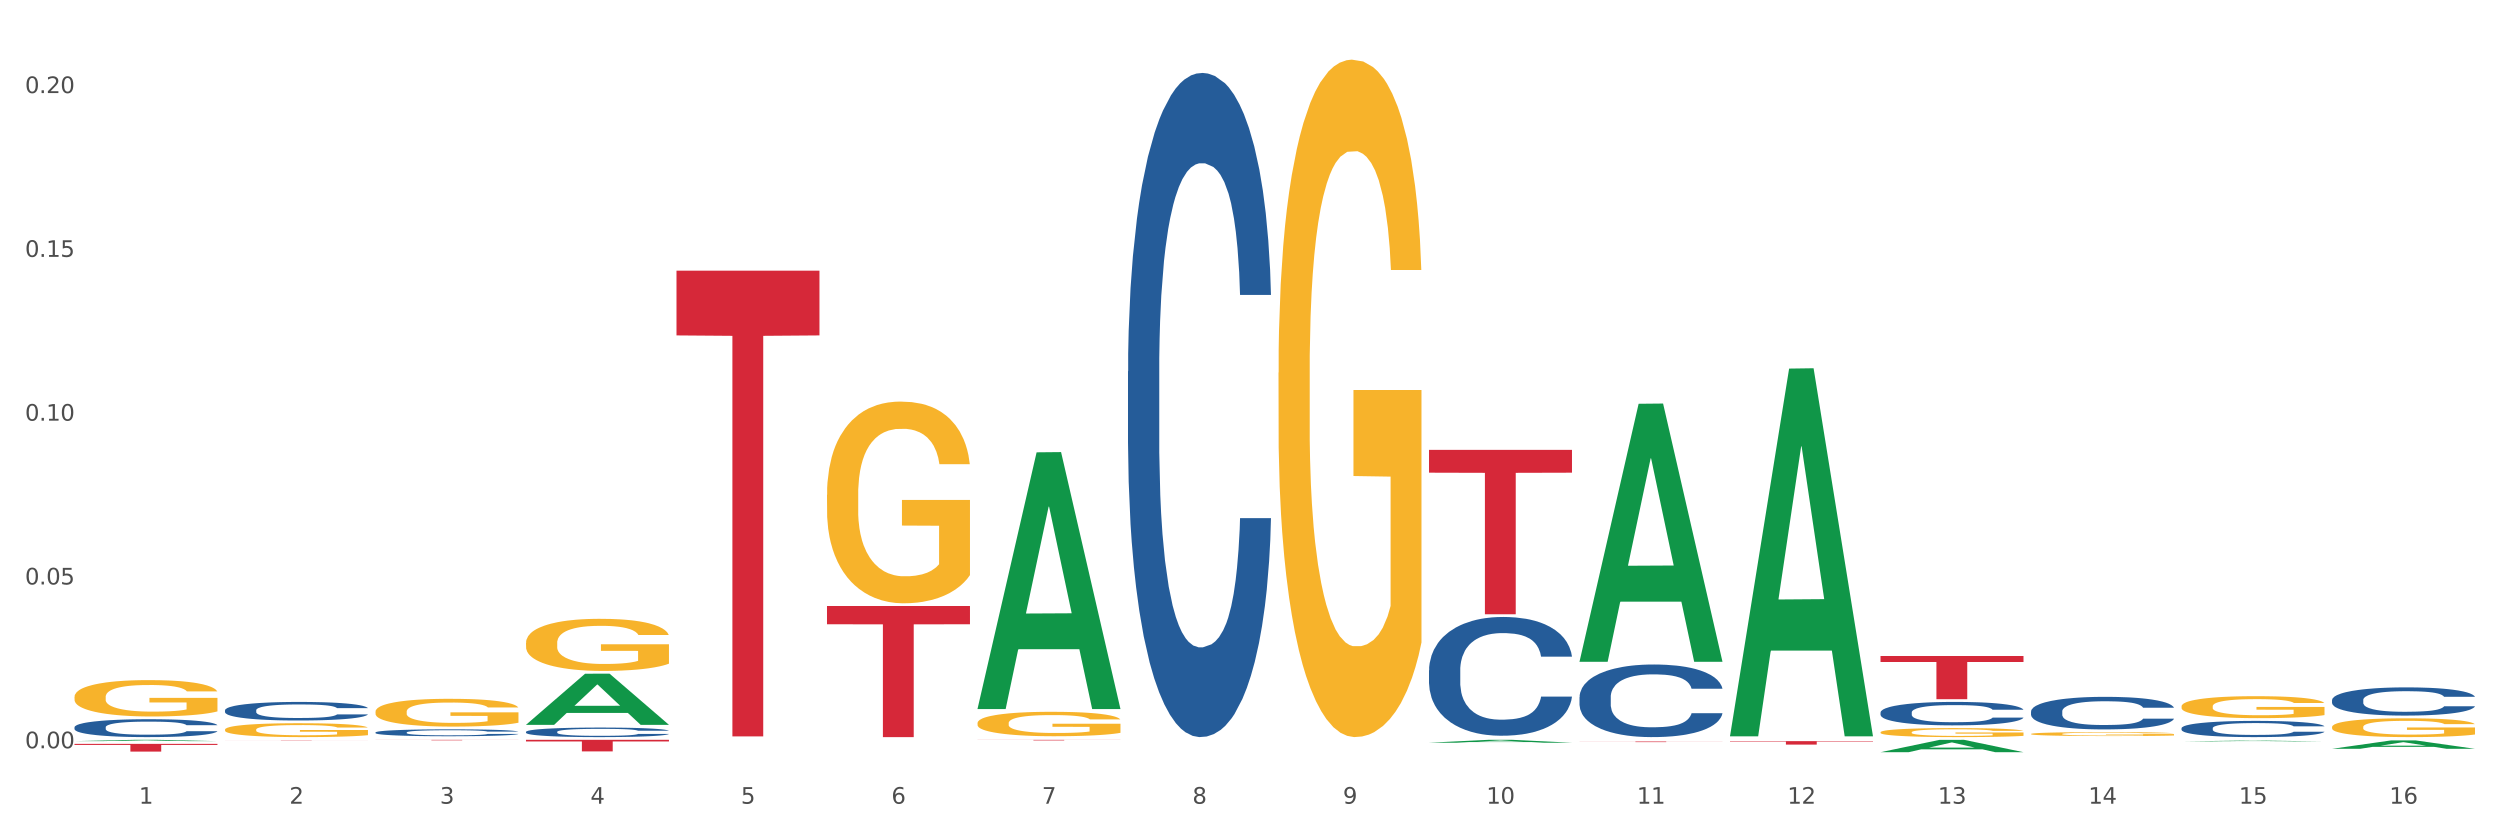 <?xml version="1.0" encoding="utf-8" standalone="no"?>
<!DOCTYPE svg PUBLIC "-//W3C//DTD SVG 1.1//EN"
  "http://www.w3.org/Graphics/SVG/1.1/DTD/svg11.dtd">
<svg xmlns:xlink="http://www.w3.org/1999/xlink" width="1080pt" height="360pt" viewBox="0 0 1080 360" xmlns="http://www.w3.org/2000/svg" version="1.1">
 <rect x="0" y="0" width="1080" height="360" fill="#333333" stroke="none"/>
 <defs>
  <style type="text/css">*{stroke-linejoin: round; stroke-linecap: butt}</style>
 </defs>
 <g id="figure_1">
  <g id="patch_1">
   <path d="M 0 360 
L 1080 360 
L 1080 0 
L 0 0 
z
" style="fill: #ffffff; stroke: #ffffff; stroke-linejoin: miter"/>
  </g>
  <g id="axes_1">
   <g id="matplotlib.axis_1">
    <g id="xtick_1">
     <g id="text_1">
      <!-- 1 -->
      <g style="fill: #4d4d4d" transform="translate(60.004 347.204) scale(0.096 -0.096)">
       <defs>
        <path id="DejaVuSans-31" d="M 794 531 
L 1825 531 
L 1825 4091 
L 703 3866 
L 703 4441 
L 1819 4666 
L 2450 4666 
L 2450 531 
L 3481 531 
L 3481 0 
L 794 0 
L 794 531 
z
" transform="scale(0.016)"/>
       </defs>
       <use xlink:href="#DejaVuSans-31"/>
      </g>
     </g>
    </g>
    <g id="xtick_2">
     <g id="text_2">
      <!-- 2 -->
      <g style="fill: #4d4d4d" transform="translate(125.021 347.204) scale(0.096 -0.096)">
       <defs>
        <path id="DejaVuSans-32" d="M 1228 531 
L 3431 531 
L 3431 0 
L 469 0 
L 469 531 
Q 828 903 1448 1529 
Q 2069 2156 2228 2338 
Q 2531 2678 2651 2914 
Q 2772 3150 2772 3378 
Q 2772 3750 2511 3984 
Q 2250 4219 1831 4219 
Q 1534 4219 1204 4116 
Q 875 4013 500 3803 
L 500 4441 
Q 881 4594 1212 4672 
Q 1544 4750 1819 4750 
Q 2544 4750 2975 4387 
Q 3406 4025 3406 3419 
Q 3406 3131 3298 2873 
Q 3191 2616 2906 2266 
Q 2828 2175 2409 1742 
Q 1991 1309 1228 531 
z
" transform="scale(0.016)"/>
       </defs>
       <use xlink:href="#DejaVuSans-32"/>
      </g>
     </g>
    </g>
    <g id="xtick_3">
     <g id="text_3">
      <!-- 3 -->
      <g style="fill: #4d4d4d" transform="translate(190.039 347.204) scale(0.096 -0.096)">
       <defs>
        <path id="DejaVuSans-33" d="M 2597 2516 
Q 3050 2419 3304 2112 
Q 3559 1806 3559 1356 
Q 3559 666 3084 287 
Q 2609 -91 1734 -91 
Q 1441 -91 1130 -33 
Q 819 25 488 141 
L 488 750 
Q 750 597 1062 519 
Q 1375 441 1716 441 
Q 2309 441 2620 675 
Q 2931 909 2931 1356 
Q 2931 1769 2642 2001 
Q 2353 2234 1838 2234 
L 1294 2234 
L 1294 2753 
L 1863 2753 
Q 2328 2753 2575 2939 
Q 2822 3125 2822 3475 
Q 2822 3834 2567 4026 
Q 2313 4219 1838 4219 
Q 1578 4219 1281 4162 
Q 984 4106 628 3988 
L 628 4550 
Q 988 4650 1302 4700 
Q 1616 4750 1894 4750 
Q 2613 4750 3031 4423 
Q 3450 4097 3450 3541 
Q 3450 3153 3228 2886 
Q 3006 2619 2597 2516 
z
" transform="scale(0.016)"/>
       </defs>
       <use xlink:href="#DejaVuSans-33"/>
      </g>
     </g>
    </g>
    <g id="xtick_4">
     <g id="text_4">
      <!-- 4 -->
      <g style="fill: #4d4d4d" transform="translate(255.056 347.204) scale(0.096 -0.096)">
       <defs>
        <path id="DejaVuSans-34" d="M 2419 4116 
L 825 1625 
L 2419 1625 
L 2419 4116 
z
M 2253 4666 
L 3047 4666 
L 3047 1625 
L 3713 1625 
L 3713 1100 
L 3047 1100 
L 3047 0 
L 2419 0 
L 2419 1100 
L 313 1100 
L 313 1709 
L 2253 4666 
z
" transform="scale(0.016)"/>
       </defs>
       <use xlink:href="#DejaVuSans-34"/>
      </g>
     </g>
    </g>
    <g id="xtick_5">
     <g id="text_5">
      <!-- 5 -->
      <g style="fill: #4d4d4d" transform="translate(320.073 347.204) scale(0.096 -0.096)">
       <defs>
        <path id="DejaVuSans-35" d="M 691 4666 
L 3169 4666 
L 3169 4134 
L 1269 4134 
L 1269 2991 
Q 1406 3038 1543 3061 
Q 1681 3084 1819 3084 
Q 2600 3084 3056 2656 
Q 3513 2228 3513 1497 
Q 3513 744 3044 326 
Q 2575 -91 1722 -91 
Q 1428 -91 1123 -41 
Q 819 9 494 109 
L 494 744 
Q 775 591 1075 516 
Q 1375 441 1709 441 
Q 2250 441 2565 725 
Q 2881 1009 2881 1497 
Q 2881 1984 2565 2268 
Q 2250 2553 1709 2553 
Q 1456 2553 1204 2497 
Q 953 2441 691 2322 
L 691 4666 
z
" transform="scale(0.016)"/>
       </defs>
       <use xlink:href="#DejaVuSans-35"/>
      </g>
     </g>
    </g>
    <g id="xtick_6">
     <g id="text_6">
      <!-- 6 -->
      <g style="fill: #4d4d4d" transform="translate(385.09 347.204) scale(0.096 -0.096)">
       <defs>
        <path id="DejaVuSans-36" d="M 2113 2584 
Q 1688 2584 1439 2293 
Q 1191 2003 1191 1497 
Q 1191 994 1439 701 
Q 1688 409 2113 409 
Q 2538 409 2786 701 
Q 3034 994 3034 1497 
Q 3034 2003 2786 2293 
Q 2538 2584 2113 2584 
z
M 3366 4563 
L 3366 3988 
Q 3128 4100 2886 4159 
Q 2644 4219 2406 4219 
Q 1781 4219 1451 3797 
Q 1122 3375 1075 2522 
Q 1259 2794 1537 2939 
Q 1816 3084 2150 3084 
Q 2853 3084 3261 2657 
Q 3669 2231 3669 1497 
Q 3669 778 3244 343 
Q 2819 -91 2113 -91 
Q 1303 -91 875 529 
Q 447 1150 447 2328 
Q 447 3434 972 4092 
Q 1497 4750 2381 4750 
Q 2619 4750 2861 4703 
Q 3103 4656 3366 4563 
z
" transform="scale(0.016)"/>
       </defs>
       <use xlink:href="#DejaVuSans-36"/>
      </g>
     </g>
    </g>
    <g id="xtick_7">
     <g id="text_7">
      <!-- 7 -->
      <g style="fill: #4d4d4d" transform="translate(450.108 347.204) scale(0.096 -0.096)">
       <defs>
        <path id="DejaVuSans-37" d="M 525 4666 
L 3525 4666 
L 3525 4397 
L 1831 0 
L 1172 0 
L 2766 4134 
L 525 4134 
L 525 4666 
z
" transform="scale(0.016)"/>
       </defs>
       <use xlink:href="#DejaVuSans-37"/>
      </g>
     </g>
    </g>
    <g id="xtick_8">
     <g id="text_8">
      <!-- 8 -->
      <g style="fill: #4d4d4d" transform="translate(515.125 347.204) scale(0.096 -0.096)">
       <defs>
        <path id="DejaVuSans-38" d="M 2034 2216 
Q 1584 2216 1326 1975 
Q 1069 1734 1069 1313 
Q 1069 891 1326 650 
Q 1584 409 2034 409 
Q 2484 409 2743 651 
Q 3003 894 3003 1313 
Q 3003 1734 2745 1975 
Q 2488 2216 2034 2216 
z
M 1403 2484 
Q 997 2584 770 2862 
Q 544 3141 544 3541 
Q 544 4100 942 4425 
Q 1341 4750 2034 4750 
Q 2731 4750 3128 4425 
Q 3525 4100 3525 3541 
Q 3525 3141 3298 2862 
Q 3072 2584 2669 2484 
Q 3125 2378 3379 2068 
Q 3634 1759 3634 1313 
Q 3634 634 3220 271 
Q 2806 -91 2034 -91 
Q 1263 -91 848 271 
Q 434 634 434 1313 
Q 434 1759 690 2068 
Q 947 2378 1403 2484 
z
M 1172 3481 
Q 1172 3119 1398 2916 
Q 1625 2713 2034 2713 
Q 2441 2713 2670 2916 
Q 2900 3119 2900 3481 
Q 2900 3844 2670 4047 
Q 2441 4250 2034 4250 
Q 1625 4250 1398 4047 
Q 1172 3844 1172 3481 
z
" transform="scale(0.016)"/>
       </defs>
       <use xlink:href="#DejaVuSans-38"/>
      </g>
     </g>
    </g>
    <g id="xtick_9">
     <g id="text_9">
      <!-- 9 -->
      <g style="fill: #4d4d4d" transform="translate(580.142 347.204) scale(0.096 -0.096)">
       <defs>
        <path id="DejaVuSans-39" d="M 703 97 
L 703 672 
Q 941 559 1184 500 
Q 1428 441 1663 441 
Q 2288 441 2617 861 
Q 2947 1281 2994 2138 
Q 2813 1869 2534 1725 
Q 2256 1581 1919 1581 
Q 1219 1581 811 2004 
Q 403 2428 403 3163 
Q 403 3881 828 4315 
Q 1253 4750 1959 4750 
Q 2769 4750 3195 4129 
Q 3622 3509 3622 2328 
Q 3622 1225 3098 567 
Q 2575 -91 1691 -91 
Q 1453 -91 1209 -44 
Q 966 3 703 97 
z
M 1959 2075 
Q 2384 2075 2632 2365 
Q 2881 2656 2881 3163 
Q 2881 3666 2632 3958 
Q 2384 4250 1959 4250 
Q 1534 4250 1286 3958 
Q 1038 3666 1038 3163 
Q 1038 2656 1286 2365 
Q 1534 2075 1959 2075 
z
" transform="scale(0.016)"/>
       </defs>
       <use xlink:href="#DejaVuSans-39"/>
      </g>
     </g>
    </g>
    <g id="xtick_10">
     <g id="text_10">
      <!-- 10 -->
      <g style="fill: #4d4d4d" transform="translate(642.105 347.204) scale(0.096 -0.096)">
       <defs>
        <path id="DejaVuSans-30" d="M 2034 4250 
Q 1547 4250 1301 3770 
Q 1056 3291 1056 2328 
Q 1056 1369 1301 889 
Q 1547 409 2034 409 
Q 2525 409 2770 889 
Q 3016 1369 3016 2328 
Q 3016 3291 2770 3770 
Q 2525 4250 2034 4250 
z
M 2034 4750 
Q 2819 4750 3233 4129 
Q 3647 3509 3647 2328 
Q 3647 1150 3233 529 
Q 2819 -91 2034 -91 
Q 1250 -91 836 529 
Q 422 1150 422 2328 
Q 422 3509 836 4129 
Q 1250 4750 2034 4750 
z
" transform="scale(0.016)"/>
       </defs>
       <use xlink:href="#DejaVuSans-31"/>
       <use xlink:href="#DejaVuSans-30" transform="translate(63.623 0)"/>
      </g>
     </g>
    </g>
    <g id="xtick_11">
     <g id="text_11">
      <!-- 11 -->
      <g style="fill: #4d4d4d" transform="translate(707.123 347.204) scale(0.096 -0.096)">
       <use xlink:href="#DejaVuSans-31"/>
       <use xlink:href="#DejaVuSans-31" transform="translate(63.623 0)"/>
      </g>
     </g>
    </g>
    <g id="xtick_12">
     <g id="text_12">
      <!-- 12 -->
      <g style="fill: #4d4d4d" transform="translate(772.14 347.204) scale(0.096 -0.096)">
       <use xlink:href="#DejaVuSans-31"/>
       <use xlink:href="#DejaVuSans-32" transform="translate(63.623 0)"/>
      </g>
     </g>
    </g>
    <g id="xtick_13">
     <g id="text_13">
      <!-- 13 -->
      <g style="fill: #4d4d4d" transform="translate(837.157 347.204) scale(0.096 -0.096)">
       <use xlink:href="#DejaVuSans-31"/>
       <use xlink:href="#DejaVuSans-33" transform="translate(63.623 0)"/>
      </g>
     </g>
    </g>
    <g id="xtick_14">
     <g id="text_14">
      <!-- 14 -->
      <g style="fill: #4d4d4d" transform="translate(902.174 347.204) scale(0.096 -0.096)">
       <use xlink:href="#DejaVuSans-31"/>
       <use xlink:href="#DejaVuSans-34" transform="translate(63.623 0)"/>
      </g>
     </g>
    </g>
    <g id="xtick_15">
     <g id="text_15">
      <!-- 15 -->
      <g style="fill: #4d4d4d" transform="translate(967.192 347.204) scale(0.096 -0.096)">
       <use xlink:href="#DejaVuSans-31"/>
       <use xlink:href="#DejaVuSans-35" transform="translate(63.623 0)"/>
      </g>
     </g>
    </g>
    <g id="xtick_16">
     <g id="text_16">
      <!-- 16 -->
      <g style="fill: #4d4d4d" transform="translate(1032.209 347.204) scale(0.096 -0.096)">
       <use xlink:href="#DejaVuSans-31"/>
       <use xlink:href="#DejaVuSans-36" transform="translate(63.623 0)"/>
      </g>
     </g>
    </g>
    <g id="xtick_17"/>
    <g id="xtick_18"/>
    <g id="xtick_19"/>
    <g id="xtick_20"/>
    <g id="xtick_21"/>
    <g id="xtick_22"/>
    <g id="xtick_23"/>
    <g id="xtick_24"/>
    <g id="xtick_25"/>
    <g id="xtick_26"/>
    <g id="xtick_27"/>
    <g id="xtick_28"/>
    <g id="xtick_29"/>
    <g id="xtick_30"/>
    <g id="xtick_31"/>
   </g>
   <g id="matplotlib.axis_2">
    <g id="ytick_1">
     <g id="text_17">
      <!-- 0.00 -->
      <g style="fill: #4d4d4d" transform="translate(10.8 323.254) scale(0.096 -0.096)">
       <defs>
        <path id="DejaVuSans-2e" d="M 684 794 
L 1344 794 
L 1344 0 
L 684 0 
L 684 794 
z
" transform="scale(0.016)"/>
       </defs>
       <use xlink:href="#DejaVuSans-30"/>
       <use xlink:href="#DejaVuSans-2e" transform="translate(63.623 0)"/>
       <use xlink:href="#DejaVuSans-30" transform="translate(95.41 0)"/>
       <use xlink:href="#DejaVuSans-30" transform="translate(159.033 0)"/>
      </g>
     </g>
    </g>
    <g id="ytick_2">
     <g id="text_18">
      <!-- 0.05 -->
      <g style="fill: #4d4d4d" transform="translate(10.8 252.494) scale(0.096 -0.096)">
       <use xlink:href="#DejaVuSans-30"/>
       <use xlink:href="#DejaVuSans-2e" transform="translate(63.623 0)"/>
       <use xlink:href="#DejaVuSans-30" transform="translate(95.41 0)"/>
       <use xlink:href="#DejaVuSans-35" transform="translate(159.033 0)"/>
      </g>
     </g>
    </g>
    <g id="ytick_3">
     <g id="text_19">
      <!-- 0.10 -->
      <g style="fill: #4d4d4d" transform="translate(10.8 181.734) scale(0.096 -0.096)">
       <use xlink:href="#DejaVuSans-30"/>
       <use xlink:href="#DejaVuSans-2e" transform="translate(63.623 0)"/>
       <use xlink:href="#DejaVuSans-31" transform="translate(95.41 0)"/>
       <use xlink:href="#DejaVuSans-30" transform="translate(159.033 0)"/>
      </g>
     </g>
    </g>
    <g id="ytick_4">
     <g id="text_20">
      <!-- 0.15 -->
      <g style="fill: #4d4d4d" transform="translate(10.8 110.974) scale(0.096 -0.096)">
       <use xlink:href="#DejaVuSans-30"/>
       <use xlink:href="#DejaVuSans-2e" transform="translate(63.623 0)"/>
       <use xlink:href="#DejaVuSans-31" transform="translate(95.41 0)"/>
       <use xlink:href="#DejaVuSans-35" transform="translate(159.033 0)"/>
      </g>
     </g>
    </g>
    <g id="ytick_5">
     <g id="text_21">
      <!-- 0.20 -->
      <g style="fill: #4d4d4d" transform="translate(10.8 40.214) scale(0.096 -0.096)">
       <use xlink:href="#DejaVuSans-30"/>
       <use xlink:href="#DejaVuSans-2e" transform="translate(63.623 0)"/>
       <use xlink:href="#DejaVuSans-32" transform="translate(95.41 0)"/>
       <use xlink:href="#DejaVuSans-30" transform="translate(159.033 0)"/>
      </g>
     </g>
    </g>
    <g id="ytick_6"/>
    <g id="ytick_7"/>
    <g id="ytick_8"/>
    <g id="ytick_9"/>
   </g>
   <g id="PolyCollection_1">
    <path d="M 32.175 320.171 
L 32.239 320.171 
L 57.709 319.608 
L 68.28 319.607 
L 93.941 320.172 
L 81.715 320.172 
L 76.176 320.041 
L 49.877 320.041 
L 49.686 320.043 
L 44.337 320.172 
L 32.175 320.172 
L 32.175 320.171 
L 53.188 319.962 
L 72.864 319.962 
L 63.122 319.728 
L 62.995 319.727 
L 62.867 319.728 
L 53.125 319.962 
L 53.188 319.962 
L 32.175 320.171 
z
" clip-path="url(#p7307253326)" style="fill: #109648"/>
    <path d="M 227.227 313.088 
L 227.29 313.067 
L 252.761 291.045 
L 263.331 291.024 
L 288.993 313.13 
L 276.767 313.13 
L 271.227 307.982 
L 244.929 307.982 
L 244.738 308.065 
L 239.389 313.13 
L 227.227 313.13 
L 227.227 313.088 
L 248.24 304.91 
L 267.916 304.889 
L 258.174 295.736 
L 258.046 295.694 
L 257.919 295.757 
L 248.176 304.889 
L 248.24 304.91 
L 227.227 313.088 
z
" clip-path="url(#p7307253326)" style="fill: #109648"/>
    <path d="M 682.347 285.677 
L 682.411 285.572 
L 707.882 174.43 
L 718.452 174.325 
L 744.114 285.886 
L 731.888 285.886 
L 726.348 259.908 
L 700.05 259.908 
L 699.859 260.327 
L 694.51 285.886 
L 682.347 285.886 
L 682.347 285.677 
L 703.361 244.404 
L 723.037 244.3 
L 713.294 198.104 
L 713.167 197.894 
L 713.04 198.209 
L 703.297 244.3 
L 703.361 244.404 
L 682.347 285.677 
z
" clip-path="url(#p7307253326)" style="fill: #109648"/>
    <path d="M 32.175 301.067 
L 32.248 301.053 
L 32.248 300.536 
L 32.394 300.091 
L 33.123 299.014 
L 34.217 298.125 
L 35.019 297.651 
L 35.821 297.263 
L 36.769 296.876 
L 37.936 296.474 
L 40.051 295.885 
L 41.363 295.584 
L 42.968 295.268 
L 45.885 294.809 
L 47.999 294.551 
L 50.187 294.335 
L 53.76 294.077 
L 56.094 293.962 
L 58.573 293.876 
L 61.563 293.819 
L 63.824 293.804 
L 68.783 293.847 
L 73.012 293.976 
L 75.054 294.077 
L 77.679 294.249 
L 79.065 294.364 
L 81.326 294.594 
L 83.659 294.895 
L 85.263 295.153 
L 87.67 295.641 
L 89.493 296.129 
L 91.17 296.732 
L 92.045 297.148 
L 92.702 297.536 
L 93.285 297.981 
L 93.868 298.684 
L 80.742 298.684 
L 80.232 298.182 
L 79.43 297.708 
L 78.263 297.249 
L 77.242 296.962 
L 75.492 296.603 
L 73.887 296.373 
L 72.21 296.201 
L 70.168 296.058 
L 68.564 295.986 
L 66.303 295.928 
L 61.855 295.943 
L 58.865 296.058 
L 56.823 296.201 
L 55.511 296.33 
L 54.344 296.474 
L 53.031 296.675 
L 51.5 296.976 
L 50.406 297.249 
L 49.312 297.593 
L 48.437 297.938 
L 47.635 298.34 
L 46.979 298.77 
L 46.468 299.215 
L 46.031 299.761 
L 45.666 300.665 
L 45.666 302.631 
L 45.812 303.076 
L 46.176 303.665 
L 46.614 304.11 
L 47.343 304.641 
L 47.999 305 
L 49.239 305.516 
L 50.625 305.947 
L 51.719 306.22 
L 52.812 306.449 
L 54.708 306.765 
L 56.823 307.024 
L 58.646 307.181 
L 61.126 307.325 
L 62.803 307.382 
L 64.261 307.411 
L 67.835 307.411 
L 70.387 307.368 
L 73.231 307.268 
L 75.419 307.138 
L 77.242 306.98 
L 79.284 306.722 
L 80.596 306.478 
L 80.596 303.478 
L 64.553 303.464 
L 64.553 301.469 
L 93.941 301.469 
L 93.941 307.325 
L 92.702 307.626 
L 91.316 307.899 
L 89.858 308.143 
L 87.67 308.445 
L 85.045 308.732 
L 82.711 308.933 
L 80.232 309.105 
L 77.315 309.263 
L 73.523 309.406 
L 71.189 309.464 
L 68.272 309.507 
L 64.845 309.521 
L 61.855 309.492 
L 58.938 309.421 
L 55.875 309.291 
L 52.885 309.105 
L 50.625 308.918 
L 48.364 308.689 
L 45.958 308.387 
L 44.062 308.1 
L 42.603 307.842 
L 40.999 307.512 
L 39.249 307.081 
L 37.936 306.693 
L 36.769 306.292 
L 35.529 305.775 
L 34.654 305.33 
L 33.779 304.77 
L 33.269 304.354 
L 32.685 303.708 
L 32.248 302.804 
L 32.175 301.067 
z
" clip-path="url(#p7307253326)" style="fill: #f7b32b"/>
    <path d="M 942.416 305.139 
L 942.489 305.13 
L 942.489 304.818 
L 942.635 304.549 
L 943.364 303.899 
L 944.458 303.361 
L 945.26 303.075 
L 946.063 302.84 
L 947.011 302.606 
L 948.177 302.363 
L 950.292 302.008 
L 951.605 301.825 
L 953.209 301.635 
L 956.126 301.357 
L 958.241 301.201 
L 960.429 301.071 
L 964.002 300.915 
L 966.335 300.845 
L 968.815 300.793 
L 971.805 300.758 
L 974.065 300.75 
L 979.024 300.776 
L 983.254 300.854 
L 985.296 300.915 
L 987.921 301.019 
L 989.306 301.088 
L 991.567 301.227 
L 993.901 301.409 
L 995.505 301.565 
L 997.911 301.86 
L 999.734 302.155 
L 1001.412 302.519 
L 1002.287 302.771 
L 1002.943 303.005 
L 1003.526 303.274 
L 1004.11 303.699 
L 990.984 303.699 
L 990.473 303.395 
L 989.671 303.109 
L 988.504 302.832 
L 987.483 302.658 
L 985.733 302.441 
L 984.129 302.303 
L 982.451 302.198 
L 980.41 302.112 
L 978.805 302.068 
L 976.545 302.034 
L 972.096 302.042 
L 969.106 302.112 
L 967.065 302.198 
L 965.752 302.276 
L 964.585 302.363 
L 963.273 302.485 
L 961.741 302.667 
L 960.647 302.832 
L 959.553 303.04 
L 958.678 303.248 
L 957.876 303.491 
L 957.22 303.751 
L 956.709 304.02 
L 956.272 304.35 
L 955.907 304.896 
L 955.907 306.085 
L 956.053 306.353 
L 956.418 306.709 
L 956.855 306.978 
L 957.585 307.299 
L 958.241 307.516 
L 959.481 307.828 
L 960.866 308.088 
L 961.96 308.253 
L 963.054 308.392 
L 964.95 308.583 
L 967.065 308.739 
L 968.888 308.834 
L 971.367 308.921 
L 973.044 308.956 
L 974.503 308.973 
L 978.076 308.973 
L 980.628 308.947 
L 983.472 308.886 
L 985.66 308.808 
L 987.483 308.713 
L 989.525 308.557 
L 990.838 308.409 
L 990.838 306.596 
L 974.795 306.588 
L 974.795 305.382 
L 1004.183 305.382 
L 1004.183 308.921 
L 1002.943 309.103 
L 1001.558 309.268 
L 1000.099 309.416 
L 997.911 309.598 
L 995.286 309.771 
L 992.953 309.893 
L 990.473 309.997 
L 987.556 310.092 
L 983.764 310.179 
L 981.431 310.214 
L 978.514 310.24 
L 975.086 310.248 
L 972.096 310.231 
L 969.179 310.188 
L 966.117 310.109 
L 963.127 309.997 
L 960.866 309.884 
L 958.605 309.745 
L 956.199 309.563 
L 954.303 309.389 
L 952.844 309.233 
L 951.24 309.034 
L 949.49 308.774 
L 948.177 308.539 
L 947.011 308.297 
L 945.771 307.984 
L 944.896 307.715 
L 944.021 307.377 
L 943.51 307.125 
L 942.927 306.735 
L 942.489 306.189 
L 942.416 305.139 
z
" clip-path="url(#p7307253326)" style="fill: #f7b32b"/>
    <path d="M 1007.434 314.062 
L 1007.507 314.055 
L 1007.507 313.788 
L 1007.652 313.558 
L 1008.382 313.001 
L 1009.475 312.541 
L 1010.278 312.296 
L 1011.08 312.096 
L 1012.028 311.896 
L 1013.195 311.688 
L 1015.309 311.384 
L 1016.622 311.228 
L 1018.226 311.065 
L 1021.143 310.828 
L 1023.258 310.694 
L 1025.446 310.583 
L 1029.019 310.449 
L 1031.353 310.39 
L 1033.832 310.345 
L 1036.822 310.316 
L 1039.083 310.308 
L 1044.041 310.331 
L 1048.271 310.397 
L 1050.313 310.449 
L 1052.938 310.538 
L 1054.324 310.598 
L 1056.584 310.716 
L 1058.918 310.872 
L 1060.522 311.006 
L 1062.929 311.258 
L 1064.752 311.51 
L 1066.429 311.822 
L 1067.304 312.037 
L 1067.96 312.237 
L 1068.544 312.467 
L 1069.127 312.831 
L 1056.001 312.831 
L 1055.49 312.571 
L 1054.688 312.326 
L 1053.521 312.089 
L 1052.5 311.94 
L 1050.75 311.755 
L 1049.146 311.636 
L 1047.469 311.547 
L 1045.427 311.473 
L 1043.823 311.436 
L 1041.562 311.406 
L 1037.114 311.414 
L 1034.124 311.473 
L 1032.082 311.547 
L 1030.769 311.614 
L 1029.602 311.688 
L 1028.29 311.792 
L 1026.758 311.948 
L 1025.665 312.089 
L 1024.571 312.267 
L 1023.696 312.445 
L 1022.893 312.653 
L 1022.237 312.875 
L 1021.727 313.105 
L 1021.289 313.387 
L 1020.925 313.854 
L 1020.925 314.871 
L 1021.07 315.101 
L 1021.435 315.405 
L 1021.873 315.635 
L 1022.602 315.909 
L 1023.258 316.095 
L 1024.498 316.362 
L 1025.883 316.585 
L 1026.977 316.725 
L 1028.071 316.844 
L 1029.967 317.007 
L 1032.082 317.141 
L 1033.905 317.223 
L 1036.384 317.297 
L 1038.062 317.326 
L 1039.52 317.341 
L 1043.093 317.341 
L 1045.646 317.319 
L 1048.49 317.267 
L 1050.677 317.2 
L 1052.5 317.119 
L 1054.542 316.985 
L 1055.855 316.859 
L 1055.855 315.308 
L 1039.812 315.301 
L 1039.812 314.27 
L 1069.2 314.27 
L 1069.2 317.297 
L 1067.96 317.453 
L 1066.575 317.593 
L 1065.116 317.72 
L 1062.929 317.875 
L 1060.303 318.024 
L 1057.97 318.128 
L 1055.49 318.217 
L 1052.573 318.298 
L 1048.781 318.372 
L 1046.448 318.402 
L 1043.531 318.424 
L 1040.103 318.432 
L 1037.114 318.417 
L 1034.197 318.38 
L 1031.134 318.313 
L 1028.144 318.217 
L 1025.883 318.12 
L 1023.623 318.002 
L 1021.216 317.846 
L 1019.32 317.697 
L 1017.862 317.564 
L 1016.257 317.393 
L 1014.507 317.171 
L 1013.195 316.97 
L 1012.028 316.763 
L 1010.788 316.495 
L 1009.913 316.266 
L 1009.038 315.976 
L 1008.527 315.761 
L 1007.944 315.427 
L 1007.507 314.96 
L 1007.434 314.062 
z
" clip-path="url(#p7307253326)" style="fill: #f7b32b"/>
    <path d="M 812.382 316.336 
L 812.455 316.332 
L 812.455 316.204 
L 812.601 316.094 
L 813.33 315.827 
L 814.424 315.606 
L 815.226 315.489 
L 816.028 315.393 
L 816.976 315.297 
L 818.143 315.197 
L 820.258 315.051 
L 821.57 314.976 
L 823.175 314.898 
L 826.092 314.784 
L 828.206 314.72 
L 830.394 314.667 
L 833.967 314.603 
L 836.301 314.574 
L 838.78 314.553 
L 841.77 314.539 
L 844.031 314.535 
L 848.99 314.546 
L 853.219 314.578 
L 855.261 314.603 
L 857.886 314.645 
L 859.272 314.674 
L 861.532 314.731 
L 863.866 314.806 
L 865.47 314.87 
L 867.877 314.991 
L 869.7 315.112 
L 871.377 315.261 
L 872.252 315.364 
L 872.909 315.46 
L 873.492 315.571 
L 874.075 315.745 
L 860.949 315.745 
L 860.439 315.62 
L 859.636 315.503 
L 858.47 315.389 
L 857.449 315.318 
L 855.699 315.229 
L 854.094 315.172 
L 852.417 315.129 
L 850.375 315.094 
L 848.771 315.076 
L 846.51 315.062 
L 842.062 315.065 
L 839.072 315.094 
L 837.03 315.129 
L 835.717 315.161 
L 834.551 315.197 
L 833.238 315.247 
L 831.707 315.322 
L 830.613 315.389 
L 829.519 315.475 
L 828.644 315.56 
L 827.842 315.66 
L 827.185 315.766 
L 826.675 315.877 
L 826.237 316.012 
L 825.873 316.236 
L 825.873 316.724 
L 826.019 316.834 
L 826.383 316.98 
L 826.821 317.09 
L 827.55 317.222 
L 828.206 317.311 
L 829.446 317.439 
L 830.832 317.546 
L 831.925 317.613 
L 833.019 317.67 
L 834.915 317.749 
L 837.03 317.813 
L 838.853 317.852 
L 841.333 317.887 
L 843.01 317.902 
L 844.468 317.909 
L 848.042 317.909 
L 850.594 317.898 
L 853.438 317.873 
L 855.626 317.841 
L 857.449 317.802 
L 859.491 317.738 
L 860.803 317.677 
L 860.803 316.934 
L 844.76 316.93 
L 844.76 316.435 
L 874.148 316.435 
L 874.148 317.887 
L 872.909 317.962 
L 871.523 318.03 
L 870.065 318.09 
L 867.877 318.165 
L 865.252 318.236 
L 862.918 318.286 
L 860.439 318.329 
L 857.522 318.368 
L 853.73 318.403 
L 851.396 318.418 
L 848.479 318.428 
L 845.052 318.432 
L 842.062 318.425 
L 839.145 318.407 
L 836.082 318.375 
L 833.092 318.329 
L 830.832 318.282 
L 828.571 318.225 
L 826.164 318.151 
L 824.268 318.079 
L 822.81 318.015 
L 821.206 317.934 
L 819.455 317.827 
L 818.143 317.731 
L 816.976 317.631 
L 815.736 317.503 
L 814.861 317.393 
L 813.986 317.254 
L 813.476 317.151 
L 812.892 316.991 
L 812.455 316.766 
L 812.382 316.336 
z
" clip-path="url(#p7307253326)" style="fill: #f7b32b"/>
    <path d="M 877.399 317.063 
L 877.472 317.062 
L 877.472 317.006 
L 877.618 316.958 
L 878.347 316.842 
L 879.441 316.746 
L 880.243 316.695 
L 881.045 316.653 
L 881.993 316.612 
L 883.16 316.568 
L 885.275 316.505 
L 886.588 316.473 
L 888.192 316.439 
L 891.109 316.389 
L 893.224 316.361 
L 895.411 316.338 
L 898.985 316.31 
L 901.318 316.298 
L 903.798 316.289 
L 906.787 316.282 
L 909.048 316.281 
L 914.007 316.286 
L 918.236 316.299 
L 920.278 316.31 
L 922.904 316.329 
L 924.289 316.341 
L 926.55 316.366 
L 928.883 316.398 
L 930.488 316.426 
L 932.894 316.479 
L 934.717 316.531 
L 936.394 316.596 
L 937.27 316.641 
L 937.926 316.683 
L 938.509 316.731 
L 939.093 316.806 
L 925.966 316.806 
L 925.456 316.752 
L 924.654 316.701 
L 923.487 316.652 
L 922.466 316.621 
L 920.716 316.582 
L 919.111 316.558 
L 917.434 316.539 
L 915.392 316.524 
L 913.788 316.516 
L 911.527 316.51 
L 907.079 316.511 
L 904.089 316.524 
L 902.047 316.539 
L 900.735 316.553 
L 899.568 316.568 
L 898.255 316.59 
L 896.724 316.623 
L 895.63 316.652 
L 894.536 316.689 
L 893.661 316.726 
L 892.859 316.769 
L 892.203 316.816 
L 891.692 316.864 
L 891.255 316.922 
L 890.89 317.02 
L 890.89 317.232 
L 891.036 317.279 
L 891.4 317.343 
L 891.838 317.391 
L 892.567 317.448 
L 893.224 317.487 
L 894.463 317.542 
L 895.849 317.589 
L 896.943 317.618 
L 898.037 317.643 
L 899.933 317.677 
L 902.047 317.705 
L 903.87 317.722 
L 906.35 317.737 
L 908.027 317.743 
L 909.486 317.746 
L 913.059 317.746 
L 915.611 317.742 
L 918.455 317.731 
L 920.643 317.717 
L 922.466 317.7 
L 924.508 317.672 
L 925.82 317.646 
L 925.82 317.323 
L 909.777 317.321 
L 909.777 317.106 
L 939.166 317.106 
L 939.166 317.737 
L 937.926 317.77 
L 936.54 317.799 
L 935.082 317.825 
L 932.894 317.858 
L 930.269 317.889 
L 927.935 317.91 
L 925.456 317.929 
L 922.539 317.946 
L 918.747 317.961 
L 916.413 317.967 
L 913.496 317.972 
L 910.069 317.974 
L 907.079 317.97 
L 904.162 317.963 
L 901.099 317.949 
L 898.109 317.929 
L 895.849 317.909 
L 893.588 317.884 
L 891.182 317.851 
L 889.286 317.821 
L 887.827 317.793 
L 886.223 317.757 
L 884.473 317.711 
L 883.16 317.669 
L 881.993 317.626 
L 880.754 317.57 
L 879.879 317.522 
L 879.003 317.462 
L 878.493 317.417 
L 877.91 317.348 
L 877.472 317.25 
L 877.399 317.063 
z
" clip-path="url(#p7307253326)" style="fill: #f7b32b"/>
    <path d="M 227.227 277.735 
L 227.3 277.714 
L 227.3 276.974 
L 227.445 276.336 
L 228.175 274.794 
L 229.269 273.519 
L 230.071 272.84 
L 230.873 272.285 
L 231.821 271.729 
L 232.988 271.154 
L 235.102 270.31 
L 236.415 269.878 
L 238.019 269.426 
L 240.936 268.768 
L 243.051 268.398 
L 245.239 268.089 
L 248.812 267.719 
L 251.146 267.554 
L 253.625 267.431 
L 256.615 267.349 
L 258.876 267.328 
L 263.834 267.39 
L 268.064 267.575 
L 270.106 267.719 
L 272.731 267.966 
L 274.117 268.13 
L 276.377 268.459 
L 278.711 268.891 
L 280.315 269.261 
L 282.722 269.961 
L 284.545 270.66 
L 286.222 271.524 
L 287.097 272.12 
L 287.753 272.676 
L 288.337 273.313 
L 288.92 274.321 
L 275.794 274.321 
L 275.283 273.601 
L 274.481 272.922 
L 273.315 272.264 
L 272.294 271.853 
L 270.543 271.339 
L 268.939 271.01 
L 267.262 270.763 
L 265.22 270.557 
L 263.616 270.454 
L 261.355 270.372 
L 256.907 270.393 
L 253.917 270.557 
L 251.875 270.763 
L 250.562 270.948 
L 249.396 271.154 
L 248.083 271.441 
L 246.552 271.873 
L 245.458 272.264 
L 244.364 272.758 
L 243.489 273.251 
L 242.687 273.827 
L 242.03 274.444 
L 241.52 275.082 
L 241.082 275.863 
L 240.718 277.159 
L 240.718 279.977 
L 240.863 280.614 
L 241.228 281.458 
L 241.666 282.095 
L 242.395 282.856 
L 243.051 283.37 
L 244.291 284.111 
L 245.676 284.728 
L 246.77 285.119 
L 247.864 285.448 
L 249.76 285.9 
L 251.875 286.27 
L 253.698 286.497 
L 256.177 286.702 
L 257.855 286.784 
L 259.313 286.826 
L 262.886 286.826 
L 265.439 286.764 
L 268.283 286.62 
L 270.47 286.435 
L 272.294 286.209 
L 274.335 285.838 
L 275.648 285.489 
L 275.648 281.19 
L 259.605 281.17 
L 259.605 278.311 
L 288.993 278.311 
L 288.993 286.702 
L 287.753 287.134 
L 286.368 287.525 
L 284.909 287.875 
L 282.722 288.306 
L 280.096 288.718 
L 277.763 289.006 
L 275.283 289.253 
L 272.366 289.479 
L 268.574 289.684 
L 266.241 289.767 
L 263.324 289.828 
L 259.897 289.849 
L 256.907 289.808 
L 253.99 289.705 
L 250.927 289.52 
L 247.937 289.253 
L 245.676 288.985 
L 243.416 288.656 
L 241.009 288.224 
L 239.113 287.813 
L 237.655 287.443 
L 236.05 286.97 
L 234.3 286.353 
L 232.988 285.797 
L 231.821 285.221 
L 230.581 284.481 
L 229.706 283.843 
L 228.831 283.041 
L 228.321 282.445 
L 227.737 281.519 
L 227.3 280.224 
L 227.227 277.735 
z
" clip-path="url(#p7307253326)" style="fill: #f7b32b"/>
    <path d="M 162.209 307.432 
L 162.282 307.421 
L 162.282 307.026 
L 162.428 306.686 
L 163.157 305.864 
L 164.251 305.184 
L 165.054 304.823 
L 165.856 304.527 
L 166.804 304.231 
L 167.97 303.924 
L 170.085 303.474 
L 171.398 303.244 
L 173.002 303.003 
L 175.919 302.652 
L 178.034 302.454 
L 180.222 302.29 
L 183.795 302.093 
L 186.128 302.005 
L 188.608 301.939 
L 191.598 301.895 
L 193.858 301.884 
L 198.817 301.917 
L 203.047 302.016 
L 205.089 302.093 
L 207.714 302.224 
L 209.099 302.312 
L 211.36 302.487 
L 213.694 302.718 
L 215.298 302.915 
L 217.704 303.288 
L 219.528 303.66 
L 221.205 304.121 
L 222.08 304.439 
L 222.736 304.735 
L 223.32 305.075 
L 223.903 305.612 
L 210.777 305.612 
L 210.266 305.228 
L 209.464 304.866 
L 208.297 304.516 
L 207.276 304.296 
L 205.526 304.022 
L 203.922 303.847 
L 202.245 303.715 
L 200.203 303.606 
L 198.598 303.551 
L 196.338 303.507 
L 191.889 303.518 
L 188.9 303.606 
L 186.858 303.715 
L 185.545 303.814 
L 184.378 303.924 
L 183.066 304.077 
L 181.534 304.307 
L 180.44 304.516 
L 179.347 304.779 
L 178.471 305.042 
L 177.669 305.349 
L 177.013 305.678 
L 176.503 306.018 
L 176.065 306.434 
L 175.7 307.125 
L 175.7 308.627 
L 175.846 308.967 
L 176.211 309.416 
L 176.648 309.756 
L 177.378 310.162 
L 178.034 310.436 
L 179.274 310.831 
L 180.659 311.16 
L 181.753 311.368 
L 182.847 311.543 
L 184.743 311.784 
L 186.858 311.982 
L 188.681 312.102 
L 191.16 312.212 
L 192.837 312.256 
L 194.296 312.278 
L 197.869 312.278 
L 200.422 312.245 
L 203.266 312.168 
L 205.453 312.07 
L 207.276 311.949 
L 209.318 311.752 
L 210.631 311.565 
L 210.631 309.274 
L 194.588 309.263 
L 194.588 307.739 
L 223.976 307.739 
L 223.976 312.212 
L 222.736 312.442 
L 221.351 312.651 
L 219.892 312.837 
L 217.704 313.067 
L 215.079 313.287 
L 212.746 313.44 
L 210.266 313.572 
L 207.349 313.692 
L 203.557 313.802 
L 201.224 313.846 
L 198.307 313.879 
L 194.879 313.889 
L 191.889 313.868 
L 188.972 313.813 
L 185.91 313.714 
L 182.92 313.572 
L 180.659 313.429 
L 178.399 313.254 
L 175.992 313.023 
L 174.096 312.804 
L 172.638 312.607 
L 171.033 312.355 
L 169.283 312.026 
L 167.97 311.73 
L 166.804 311.423 
L 165.564 311.028 
L 164.689 310.688 
L 163.814 310.261 
L 163.303 309.943 
L 162.72 309.449 
L 162.282 308.759 
L 162.209 307.432 
z
" clip-path="url(#p7307253326)" style="fill: #f7b32b"/>
    <path d="M 97.192 315.204 
L 97.265 315.199 
L 97.265 315.001 
L 97.411 314.832 
L 98.14 314.421 
L 99.234 314.081 
L 100.036 313.9 
L 100.838 313.752 
L 101.786 313.604 
L 102.953 313.451 
L 105.068 313.226 
L 106.381 313.111 
L 107.985 312.99 
L 110.902 312.815 
L 113.017 312.716 
L 115.204 312.634 
L 118.778 312.536 
L 121.111 312.492 
L 123.591 312.459 
L 126.58 312.437 
L 128.841 312.431 
L 133.8 312.448 
L 138.03 312.497 
L 140.071 312.536 
L 142.697 312.601 
L 144.082 312.645 
L 146.343 312.733 
L 148.676 312.848 
L 150.281 312.947 
L 152.687 313.133 
L 154.51 313.319 
L 156.188 313.549 
L 157.063 313.708 
L 157.719 313.856 
L 158.302 314.026 
L 158.886 314.295 
L 145.759 314.295 
L 145.249 314.103 
L 144.447 313.922 
L 143.28 313.747 
L 142.259 313.637 
L 140.509 313.5 
L 138.905 313.412 
L 137.227 313.347 
L 135.185 313.292 
L 133.581 313.264 
L 131.321 313.242 
L 126.872 313.248 
L 123.882 313.292 
L 121.84 313.347 
L 120.528 313.396 
L 119.361 313.451 
L 118.048 313.527 
L 116.517 313.643 
L 115.423 313.747 
L 114.329 313.878 
L 113.454 314.01 
L 112.652 314.163 
L 111.996 314.327 
L 111.485 314.497 
L 111.048 314.706 
L 110.683 315.051 
L 110.683 315.802 
L 110.829 315.971 
L 111.194 316.196 
L 111.631 316.366 
L 112.36 316.569 
L 113.017 316.706 
L 114.256 316.903 
L 115.642 317.067 
L 116.736 317.171 
L 117.83 317.259 
L 119.726 317.38 
L 121.84 317.478 
L 123.664 317.539 
L 126.143 317.593 
L 127.82 317.615 
L 129.279 317.626 
L 132.852 317.626 
L 135.404 317.61 
L 138.248 317.571 
L 140.436 317.522 
L 142.259 317.462 
L 144.301 317.363 
L 145.614 317.27 
L 145.614 316.125 
L 129.57 316.119 
L 129.57 315.358 
L 158.959 315.358 
L 158.959 317.593 
L 157.719 317.708 
L 156.333 317.813 
L 154.875 317.906 
L 152.687 318.021 
L 150.062 318.13 
L 147.728 318.207 
L 145.249 318.273 
L 142.332 318.333 
L 138.54 318.388 
L 136.206 318.41 
L 133.289 318.426 
L 129.862 318.432 
L 126.872 318.421 
L 123.955 318.393 
L 120.892 318.344 
L 117.903 318.273 
L 115.642 318.202 
L 113.381 318.114 
L 110.975 317.999 
L 109.079 317.889 
L 107.62 317.791 
L 106.016 317.665 
L 104.266 317.5 
L 102.953 317.352 
L 101.786 317.199 
L 100.547 317.002 
L 99.672 316.832 
L 98.797 316.618 
L 98.286 316.459 
L 97.703 316.212 
L 97.265 315.867 
L 97.192 315.204 
z
" clip-path="url(#p7307253326)" style="fill: #f7b32b"/>
    <path d="M 357.261 213.749 
L 357.334 213.67 
L 357.334 210.805 
L 357.48 208.337 
L 358.209 202.368 
L 359.303 197.433 
L 360.105 194.807 
L 360.907 192.658 
L 361.855 190.509 
L 363.022 188.281 
L 365.137 185.017 
L 366.45 183.346 
L 368.054 181.595 
L 370.971 179.048 
L 373.086 177.616 
L 375.273 176.422 
L 378.847 174.989 
L 381.18 174.352 
L 383.66 173.875 
L 386.649 173.556 
L 388.91 173.477 
L 393.869 173.716 
L 398.098 174.432 
L 400.14 174.989 
L 402.766 175.944 
L 404.151 176.581 
L 406.412 177.854 
L 408.745 179.526 
L 410.35 180.958 
L 412.756 183.664 
L 414.579 186.37 
L 416.256 189.713 
L 417.132 192.021 
L 417.788 194.17 
L 418.371 196.638 
L 418.955 200.537 
L 405.828 200.537 
L 405.318 197.752 
L 404.516 195.125 
L 403.349 192.578 
L 402.328 190.987 
L 400.578 188.997 
L 398.974 187.723 
L 397.296 186.768 
L 395.254 185.972 
L 393.65 185.575 
L 391.39 185.256 
L 386.941 185.336 
L 383.951 185.972 
L 381.909 186.768 
L 380.597 187.485 
L 379.43 188.281 
L 378.117 189.395 
L 376.586 191.066 
L 375.492 192.578 
L 374.398 194.489 
L 373.523 196.399 
L 372.721 198.627 
L 372.065 201.015 
L 371.554 203.482 
L 371.117 206.507 
L 370.752 211.521 
L 370.752 222.425 
L 370.898 224.892 
L 371.263 228.155 
L 371.7 230.622 
L 372.429 233.567 
L 373.086 235.557 
L 374.325 238.422 
L 375.711 240.81 
L 376.805 242.322 
L 377.899 243.596 
L 379.795 245.347 
L 381.909 246.779 
L 383.733 247.655 
L 386.212 248.451 
L 387.889 248.769 
L 389.348 248.928 
L 392.921 248.928 
L 395.473 248.689 
L 398.317 248.132 
L 400.505 247.416 
L 402.328 246.54 
L 404.37 245.108 
L 405.683 243.755 
L 405.683 227.12 
L 389.639 227.041 
L 389.639 215.978 
L 419.028 215.978 
L 419.028 248.451 
L 417.788 250.122 
L 416.402 251.634 
L 414.944 252.987 
L 412.756 254.659 
L 410.131 256.25 
L 407.797 257.365 
L 405.318 258.32 
L 402.401 259.195 
L 398.609 259.991 
L 396.275 260.309 
L 393.358 260.548 
L 389.931 260.628 
L 386.941 260.469 
L 384.024 260.071 
L 380.961 259.354 
L 377.972 258.32 
L 375.711 257.285 
L 373.45 256.012 
L 371.044 254.34 
L 369.148 252.748 
L 367.689 251.316 
L 366.085 249.485 
L 364.335 247.098 
L 363.022 244.949 
L 361.855 242.72 
L 360.616 239.855 
L 359.741 237.388 
L 358.866 234.284 
L 358.355 231.975 
L 357.772 228.394 
L 357.334 223.38 
L 357.261 213.749 
z
" clip-path="url(#p7307253326)" style="fill: #f7b32b"/>
    <path d="M 422.278 312.377 
L 422.351 312.367 
L 422.351 312.02 
L 422.497 311.721 
L 423.226 310.997 
L 424.32 310.399 
L 425.122 310.081 
L 425.925 309.821 
L 426.873 309.56 
L 428.039 309.29 
L 430.154 308.895 
L 431.467 308.692 
L 433.071 308.48 
L 435.988 308.172 
L 438.103 307.998 
L 440.291 307.853 
L 443.864 307.68 
L 446.197 307.603 
L 448.677 307.545 
L 451.667 307.506 
L 453.927 307.496 
L 458.886 307.525 
L 463.116 307.612 
L 465.158 307.68 
L 467.783 307.795 
L 469.168 307.873 
L 471.429 308.027 
L 473.763 308.229 
L 475.367 308.403 
L 477.773 308.731 
L 479.596 309.059 
L 481.274 309.464 
L 482.149 309.744 
L 482.805 310.004 
L 483.389 310.303 
L 483.972 310.776 
L 470.846 310.776 
L 470.335 310.438 
L 469.533 310.12 
L 468.366 309.811 
L 467.345 309.618 
L 465.595 309.377 
L 463.991 309.223 
L 462.314 309.107 
L 460.272 309.011 
L 458.667 308.962 
L 456.407 308.924 
L 451.958 308.933 
L 448.969 309.011 
L 446.927 309.107 
L 445.614 309.194 
L 444.447 309.29 
L 443.135 309.425 
L 441.603 309.628 
L 440.509 309.811 
L 439.416 310.043 
L 438.54 310.274 
L 437.738 310.544 
L 437.082 310.833 
L 436.571 311.132 
L 436.134 311.499 
L 435.769 312.106 
L 435.769 313.428 
L 435.915 313.727 
L 436.28 314.122 
L 436.717 314.421 
L 437.447 314.778 
L 438.103 315.019 
L 439.343 315.366 
L 440.728 315.656 
L 441.822 315.839 
L 442.916 315.993 
L 444.812 316.205 
L 446.927 316.379 
L 448.75 316.485 
L 451.229 316.581 
L 452.906 316.62 
L 454.365 316.639 
L 457.938 316.639 
L 460.49 316.61 
L 463.334 316.543 
L 465.522 316.456 
L 467.345 316.35 
L 469.387 316.176 
L 470.7 316.012 
L 470.7 313.997 
L 454.657 313.987 
L 454.657 312.647 
L 484.045 312.647 
L 484.045 316.581 
L 482.805 316.784 
L 481.42 316.967 
L 479.961 317.131 
L 477.773 317.334 
L 475.148 317.527 
L 472.815 317.662 
L 470.335 317.777 
L 467.418 317.883 
L 463.626 317.98 
L 461.293 318.018 
L 458.376 318.047 
L 454.948 318.057 
L 451.958 318.038 
L 449.041 317.99 
L 445.979 317.903 
L 442.989 317.777 
L 440.728 317.652 
L 438.468 317.498 
L 436.061 317.295 
L 434.165 317.102 
L 432.707 316.929 
L 431.102 316.707 
L 429.352 316.418 
L 428.039 316.157 
L 426.873 315.887 
L 425.633 315.54 
L 424.758 315.241 
L 423.883 314.865 
L 423.372 314.585 
L 422.789 314.151 
L 422.351 313.544 
L 422.278 312.377 
z
" clip-path="url(#p7307253326)" style="fill: #f7b32b"/>
    <path d="M 552.313 161.002 
L 552.386 160.734 
L 552.386 151.112 
L 552.532 142.827 
L 553.261 122.781 
L 554.355 106.21 
L 555.157 97.39 
L 555.959 90.173 
L 556.907 82.957 
L 558.074 75.473 
L 560.189 64.515 
L 561.501 58.902 
L 563.106 53.022 
L 566.023 44.469 
L 568.137 39.658 
L 570.325 35.649 
L 573.898 30.838 
L 576.232 28.7 
L 578.711 27.096 
L 581.701 26.027 
L 583.962 25.759 
L 588.921 26.561 
L 593.15 28.967 
L 595.192 30.838 
L 597.817 34.045 
L 599.203 36.183 
L 601.464 40.46 
L 603.797 46.073 
L 605.401 50.884 
L 607.808 59.971 
L 609.631 69.058 
L 611.308 80.284 
L 612.183 88.035 
L 612.84 95.251 
L 613.423 103.537 
L 614.006 116.634 
L 600.88 116.634 
L 600.37 107.279 
L 599.567 98.459 
L 598.401 89.906 
L 597.38 84.56 
L 595.63 77.878 
L 594.025 73.602 
L 592.348 70.395 
L 590.306 67.722 
L 588.702 66.386 
L 586.441 65.316 
L 581.993 65.584 
L 579.003 67.722 
L 576.961 70.395 
L 575.649 72.8 
L 574.482 75.473 
L 573.169 79.215 
L 571.638 84.828 
L 570.544 89.906 
L 569.45 96.321 
L 568.575 102.735 
L 567.773 110.219 
L 567.116 118.237 
L 566.606 126.523 
L 566.168 136.679 
L 565.804 153.518 
L 565.804 190.135 
L 565.95 198.42 
L 566.314 209.379 
L 566.752 217.664 
L 567.481 227.554 
L 568.137 234.235 
L 569.377 243.857 
L 570.763 251.876 
L 571.856 256.954 
L 572.95 261.23 
L 574.846 267.111 
L 576.961 271.922 
L 578.784 274.862 
L 581.264 277.534 
L 582.941 278.603 
L 584.399 279.138 
L 587.973 279.138 
L 590.525 278.336 
L 593.369 276.465 
L 595.557 274.06 
L 597.38 271.12 
L 599.422 266.309 
L 600.734 261.765 
L 600.734 205.904 
L 584.691 205.637 
L 584.691 168.485 
L 614.079 168.485 
L 614.079 277.534 
L 612.84 283.147 
L 611.454 288.225 
L 609.996 292.769 
L 607.808 298.382 
L 605.183 303.727 
L 602.849 307.469 
L 600.37 310.677 
L 597.453 313.617 
L 593.661 316.289 
L 591.327 317.359 
L 588.41 318.16 
L 584.983 318.428 
L 581.993 317.893 
L 579.076 316.557 
L 576.013 314.151 
L 573.023 310.677 
L 570.763 307.202 
L 568.502 302.926 
L 566.096 297.313 
L 564.199 291.967 
L 562.741 287.156 
L 561.137 281.009 
L 559.387 272.991 
L 558.074 265.774 
L 556.907 258.29 
L 555.667 248.668 
L 554.792 240.383 
L 553.917 229.959 
L 553.407 222.208 
L 552.823 210.181 
L 552.386 193.342 
L 552.313 161.002 
z
" clip-path="url(#p7307253326)" style="fill: #f7b32b"/>
    <path d="M 812.382 324.939 
L 812.446 324.934 
L 837.916 319.612 
L 848.487 319.607 
L 874.148 324.95 
L 861.922 324.95 
L 856.382 323.705 
L 830.084 323.705 
L 829.893 323.726 
L 824.544 324.95 
L 812.382 324.95 
L 812.382 324.939 
L 833.395 322.963 
L 853.071 322.958 
L 843.329 320.746 
L 843.201 320.736 
L 843.074 320.751 
L 833.332 322.958 
L 833.395 322.963 
L 812.382 324.939 
z
" clip-path="url(#p7307253326)" style="fill: #109648"/>
    <path d="M 747.365 317.807 
L 747.428 317.658 
L 772.899 159.23 
L 783.469 159.081 
L 809.131 318.106 
L 796.905 318.106 
L 791.365 281.074 
L 765.067 281.074 
L 764.876 281.672 
L 759.527 318.106 
L 747.365 318.106 
L 747.365 317.807 
L 768.378 258.975 
L 788.054 258.826 
L 778.312 192.976 
L 778.184 192.678 
L 778.057 193.125 
L 768.314 258.826 
L 768.378 258.975 
L 747.365 317.807 
z
" clip-path="url(#p7307253326)" style="fill: #109648"/>
    <path d="M 1007.434 323.479 
L 1007.497 323.476 
L 1032.968 319.854 
L 1043.538 319.851 
L 1069.2 323.486 
L 1056.974 323.486 
L 1051.434 322.64 
L 1025.136 322.64 
L 1024.945 322.653 
L 1019.596 323.486 
L 1007.434 323.486 
L 1007.434 323.479 
L 1028.447 322.134 
L 1048.123 322.131 
L 1038.38 320.626 
L 1038.253 320.619 
L 1038.126 320.629 
L 1028.383 322.131 
L 1028.447 322.134 
L 1007.434 323.479 
z
" clip-path="url(#p7307253326)" style="fill: #109648"/>
    <path d="M 942.416 320.293 
L 942.48 320.292 
L 967.951 319.943 
L 978.521 319.943 
L 1004.183 320.293 
L 991.957 320.293 
L 986.417 320.212 
L 960.118 320.212 
L 959.927 320.213 
L 954.579 320.293 
L 942.416 320.293 
L 942.416 320.293 
L 963.43 320.163 
L 983.106 320.163 
L 973.363 320.018 
L 973.236 320.017 
L 973.109 320.018 
L 963.366 320.163 
L 963.43 320.163 
L 942.416 320.293 
z
" clip-path="url(#p7307253326)" style="fill: #109648"/>
    <path d="M 812.382 283.378 
L 874.148 283.378 
L 874.148 285.973 
L 849.852 285.99 
L 849.852 302.049 
L 836.532 302.049 
L 836.532 285.99 
L 812.382 285.973 
L 812.382 283.395 
L 812.382 283.378 
z
" clip-path="url(#p7307253326)" style="fill: #d62839"/>
    <path d="M 747.365 320.167 
L 809.131 320.167 
L 809.131 320.374 
L 784.834 320.375 
L 784.834 321.657 
L 771.515 321.657 
L 771.515 320.375 
L 747.365 320.374 
L 747.365 320.168 
L 747.365 320.167 
z
" clip-path="url(#p7307253326)" style="fill: #d62839"/>
    <path d="M 357.261 261.803 
L 419.028 261.803 
L 419.028 269.673 
L 394.731 269.726 
L 394.731 318.432 
L 381.412 318.432 
L 381.412 269.726 
L 357.261 269.673 
L 357.261 261.856 
L 357.261 261.803 
z
" clip-path="url(#p7307253326)" style="fill: #d62839"/>
    <path d="M 1007.434 302.423 
L 1007.507 302.412 
L 1007.507 302.1 
L 1007.726 301.678 
L 1008.529 300.899 
L 1009.551 300.309 
L 1011.303 299.619 
L 1012.252 299.33 
L 1013.493 299.007 
L 1016.049 298.484 
L 1018.969 298.039 
L 1021.013 297.794 
L 1022.547 297.638 
L 1025.978 297.36 
L 1027.949 297.238 
L 1029.994 297.138 
L 1031.746 297.071 
L 1034.666 296.993 
L 1037.003 296.96 
L 1039.704 296.949 
L 1041.967 296.96 
L 1044.961 297.004 
L 1049.341 297.138 
L 1051.021 297.216 
L 1053.284 297.349 
L 1055.62 297.527 
L 1057.518 297.705 
L 1059.709 297.961 
L 1061.972 298.295 
L 1064.162 298.718 
L 1065.696 299.107 
L 1066.937 299.519 
L 1068.032 300.02 
L 1068.835 300.565 
L 1069.2 301.021 
L 1055.839 301.021 
L 1055.474 300.609 
L 1054.744 300.164 
L 1054.014 299.864 
L 1053.211 299.619 
L 1051.97 299.341 
L 1050.875 299.163 
L 1049.049 298.951 
L 1047.37 298.818 
L 1045.983 298.74 
L 1044.304 298.673 
L 1040.726 298.606 
L 1038.171 298.606 
L 1036.565 298.629 
L 1034.593 298.684 
L 1032.914 298.762 
L 1030.943 298.896 
L 1029.41 299.04 
L 1027.876 299.23 
L 1027 299.363 
L 1025.686 299.608 
L 1024.81 299.808 
L 1023.642 300.153 
L 1022.985 300.398 
L 1021.817 301.032 
L 1021.306 301.5 
L 1021.086 301.822 
L 1020.94 302.178 
L 1020.94 303.914 
L 1021.379 304.693 
L 1021.744 305.027 
L 1022.328 305.405 
L 1023.423 305.895 
L 1025.029 306.373 
L 1026.708 306.718 
L 1028.095 306.93 
L 1029.41 307.085 
L 1030.724 307.208 
L 1032.33 307.319 
L 1033.644 307.386 
L 1035.615 307.453 
L 1037.952 307.486 
L 1039.777 307.486 
L 1043.501 307.43 
L 1045.18 307.375 
L 1046.786 307.297 
L 1048.538 307.174 
L 1049.925 307.041 
L 1050.728 306.941 
L 1052.043 306.729 
L 1053.065 306.507 
L 1053.941 306.251 
L 1054.525 306.028 
L 1055.182 305.695 
L 1055.693 305.316 
L 1055.839 305.116 
L 1069.2 305.116 
L 1068.908 305.517 
L 1068.397 305.906 
L 1067.375 306.429 
L 1066.572 306.729 
L 1065.33 307.097 
L 1064.016 307.408 
L 1062.191 307.753 
L 1060.512 308.009 
L 1058.76 308.232 
L 1056.861 308.432 
L 1053.43 308.71 
L 1052.189 308.788 
L 1049.56 308.921 
L 1047.516 308.999 
L 1044.523 309.077 
L 1041.456 309.122 
L 1038.244 309.133 
L 1035.396 309.111 
L 1032.257 309.044 
L 1030.286 308.977 
L 1028.095 308.877 
L 1025.54 308.721 
L 1023.131 308.532 
L 1020.867 308.309 
L 1018.75 308.054 
L 1016.779 307.764 
L 1014.224 307.286 
L 1012.325 306.818 
L 1010.938 306.384 
L 1009.989 306.017 
L 1009.04 305.55 
L 1008.529 305.227 
L 1007.726 304.448 
L 1007.434 303.725 
L 1007.434 302.423 
z
" clip-path="url(#p7307253326)" style="fill: #255c99"/>
    <path d="M 942.416 314.573 
L 942.489 314.566 
L 942.489 314.387 
L 942.708 314.144 
L 943.512 313.696 
L 944.534 313.356 
L 946.286 312.96 
L 947.235 312.793 
L 948.476 312.608 
L 951.032 312.307 
L 953.952 312.051 
L 955.996 311.91 
L 957.529 311.82 
L 960.961 311.66 
L 962.932 311.59 
L 964.976 311.532 
L 966.729 311.494 
L 969.649 311.449 
L 971.985 311.43 
L 974.687 311.424 
L 976.95 311.43 
L 979.943 311.456 
L 984.324 311.532 
L 986.003 311.577 
L 988.267 311.654 
L 990.603 311.756 
L 992.501 311.859 
L 994.691 312.006 
L 996.955 312.198 
L 999.145 312.441 
L 1000.678 312.665 
L 1001.919 312.902 
L 1003.015 313.19 
L 1003.818 313.504 
L 1004.183 313.766 
L 990.822 313.766 
L 990.457 313.529 
L 989.727 313.273 
L 988.997 313.1 
L 988.194 312.96 
L 986.952 312.8 
L 985.857 312.697 
L 984.032 312.576 
L 982.353 312.499 
L 980.966 312.454 
L 979.286 312.416 
L 975.709 312.377 
L 973.154 312.377 
L 971.547 312.39 
L 969.576 312.422 
L 967.897 312.467 
L 965.926 312.544 
L 964.392 312.627 
L 962.859 312.736 
L 961.983 312.812 
L 960.669 312.953 
L 959.793 313.068 
L 958.625 313.267 
L 957.967 313.408 
L 956.799 313.772 
L 956.288 314.041 
L 956.069 314.227 
L 955.923 314.432 
L 955.923 315.43 
L 956.361 315.878 
L 956.726 316.07 
L 957.31 316.288 
L 958.406 316.569 
L 960.012 316.845 
L 961.691 317.043 
L 963.078 317.165 
L 964.392 317.254 
L 965.707 317.325 
L 967.313 317.389 
L 968.627 317.427 
L 970.598 317.465 
L 972.935 317.485 
L 974.76 317.485 
L 978.483 317.453 
L 980.163 317.421 
L 981.769 317.376 
L 983.521 317.305 
L 984.908 317.229 
L 985.711 317.171 
L 987.025 317.049 
L 988.048 316.921 
L 988.924 316.774 
L 989.508 316.646 
L 990.165 316.454 
L 990.676 316.237 
L 990.822 316.121 
L 1004.183 316.121 
L 1003.891 316.352 
L 1003.38 316.576 
L 1002.358 316.877 
L 1001.554 317.049 
L 1000.313 317.261 
L 998.999 317.44 
L 997.174 317.638 
L 995.495 317.785 
L 993.742 317.913 
L 991.844 318.029 
L 988.413 318.189 
L 987.171 318.233 
L 984.543 318.31 
L 982.499 318.355 
L 979.505 318.4 
L 976.439 318.425 
L 973.227 318.432 
L 970.379 318.419 
L 967.24 318.381 
L 965.268 318.342 
L 963.078 318.285 
L 960.523 318.195 
L 958.114 318.086 
L 955.85 317.958 
L 953.733 317.811 
L 951.762 317.645 
L 949.206 317.369 
L 947.308 317.101 
L 945.921 316.851 
L 944.972 316.64 
L 944.023 316.371 
L 943.512 316.185 
L 942.708 315.737 
L 942.416 315.321 
L 942.416 314.573 
z
" clip-path="url(#p7307253326)" style="fill: #255c99"/>
    <path d="M 877.399 307.357 
L 877.472 307.344 
L 877.472 306.984 
L 877.691 306.496 
L 878.494 305.597 
L 879.516 304.915 
L 881.269 304.119 
L 882.218 303.785 
L 883.459 303.412 
L 886.014 302.808 
L 888.935 302.294 
L 890.979 302.011 
L 892.512 301.832 
L 895.944 301.51 
L 897.915 301.369 
L 899.959 301.253 
L 901.711 301.176 
L 904.632 301.086 
L 906.968 301.048 
L 909.67 301.035 
L 911.933 301.048 
L 914.926 301.099 
L 919.307 301.253 
L 920.986 301.343 
L 923.249 301.497 
L 925.586 301.703 
L 927.484 301.909 
L 929.674 302.204 
L 931.938 302.59 
L 934.128 303.078 
L 935.661 303.528 
L 936.902 304.003 
L 937.997 304.581 
L 938.8 305.211 
L 939.166 305.738 
L 925.805 305.738 
L 925.44 305.262 
L 924.71 304.748 
L 923.979 304.401 
L 923.176 304.119 
L 921.935 303.798 
L 920.84 303.592 
L 919.015 303.348 
L 917.336 303.194 
L 915.948 303.104 
L 914.269 303.027 
L 910.692 302.949 
L 908.136 302.949 
L 906.53 302.975 
L 904.559 303.039 
L 902.88 303.129 
L 900.908 303.284 
L 899.375 303.451 
L 897.842 303.669 
L 896.966 303.823 
L 895.652 304.106 
L 894.775 304.337 
L 893.607 304.736 
L 892.95 305.018 
L 891.782 305.751 
L 891.271 306.29 
L 891.052 306.663 
L 890.906 307.074 
L 890.906 309.079 
L 891.344 309.978 
L 891.709 310.364 
L 892.293 310.801 
L 893.388 311.366 
L 894.995 311.919 
L 896.674 312.317 
L 898.061 312.561 
L 899.375 312.741 
L 900.689 312.882 
L 902.296 313.011 
L 903.61 313.088 
L 905.581 313.165 
L 907.917 313.204 
L 909.743 313.204 
L 913.466 313.139 
L 915.145 313.075 
L 916.751 312.985 
L 918.504 312.844 
L 919.891 312.69 
L 920.694 312.574 
L 922.008 312.33 
L 923.03 312.073 
L 923.906 311.777 
L 924.491 311.52 
L 925.148 311.135 
L 925.659 310.698 
L 925.805 310.467 
L 939.166 310.467 
L 938.873 310.929 
L 938.362 311.379 
L 937.34 311.983 
L 936.537 312.33 
L 935.296 312.754 
L 933.982 313.114 
L 932.157 313.512 
L 930.477 313.808 
L 928.725 314.065 
L 926.827 314.296 
L 923.395 314.617 
L 922.154 314.707 
L 919.526 314.861 
L 917.482 314.951 
L 914.488 315.041 
L 911.422 315.093 
L 908.209 315.105 
L 905.362 315.08 
L 902.223 315.003 
L 900.251 314.926 
L 898.061 314.81 
L 895.506 314.63 
L 893.096 314.412 
L 890.833 314.155 
L 888.716 313.859 
L 886.744 313.525 
L 884.189 312.972 
L 882.291 312.433 
L 880.904 311.932 
L 879.954 311.508 
L 879.005 310.968 
L 878.494 310.595 
L 877.691 309.696 
L 877.399 308.86 
L 877.399 307.357 
z
" clip-path="url(#p7307253326)" style="fill: #255c99"/>
    <path d="M 812.382 307.779 
L 812.455 307.769 
L 812.455 307.51 
L 812.674 307.158 
L 813.477 306.511 
L 814.499 306.02 
L 816.251 305.446 
L 817.201 305.205 
L 818.442 304.937 
L 820.997 304.502 
L 823.917 304.132 
L 825.962 303.928 
L 827.495 303.799 
L 830.926 303.567 
L 832.898 303.465 
L 834.942 303.382 
L 836.694 303.327 
L 839.615 303.262 
L 841.951 303.234 
L 844.652 303.225 
L 846.916 303.234 
L 849.909 303.271 
L 854.29 303.382 
L 855.969 303.447 
L 858.232 303.558 
L 860.568 303.706 
L 862.467 303.854 
L 864.657 304.067 
L 866.92 304.345 
L 869.111 304.696 
L 870.644 305.02 
L 871.885 305.363 
L 872.98 305.779 
L 873.783 306.233 
L 874.148 306.612 
L 860.787 306.612 
L 860.422 306.27 
L 859.692 305.9 
L 858.962 305.65 
L 858.159 305.446 
L 856.918 305.215 
L 855.823 305.067 
L 853.998 304.891 
L 852.318 304.78 
L 850.931 304.715 
L 849.252 304.659 
L 845.674 304.604 
L 843.119 304.604 
L 841.513 304.622 
L 839.542 304.669 
L 837.862 304.733 
L 835.891 304.844 
L 834.358 304.965 
L 832.825 305.122 
L 831.949 305.233 
L 830.634 305.437 
L 829.758 305.603 
L 828.59 305.89 
L 827.933 306.094 
L 826.765 306.622 
L 826.254 307.01 
L 826.035 307.279 
L 825.889 307.575 
L 825.889 309.019 
L 826.327 309.667 
L 826.692 309.944 
L 827.276 310.259 
L 828.371 310.666 
L 829.977 311.064 
L 831.657 311.351 
L 833.044 311.527 
L 834.358 311.657 
L 835.672 311.758 
L 837.278 311.851 
L 838.592 311.907 
L 840.564 311.962 
L 842.9 311.99 
L 844.725 311.99 
L 848.449 311.944 
L 850.128 311.897 
L 851.734 311.833 
L 853.486 311.731 
L 854.874 311.62 
L 855.677 311.536 
L 856.991 311.36 
L 858.013 311.175 
L 858.889 310.962 
L 859.473 310.777 
L 860.13 310.5 
L 860.641 310.185 
L 860.787 310.018 
L 874.148 310.018 
L 873.856 310.352 
L 873.345 310.676 
L 872.323 311.111 
L 871.52 311.36 
L 870.279 311.666 
L 868.965 311.925 
L 867.139 312.212 
L 865.46 312.425 
L 863.708 312.61 
L 861.81 312.777 
L 858.378 313.008 
L 857.137 313.073 
L 854.509 313.184 
L 852.464 313.249 
L 849.471 313.313 
L 846.405 313.35 
L 843.192 313.36 
L 840.345 313.341 
L 837.205 313.286 
L 835.234 313.23 
L 833.044 313.147 
L 830.488 313.017 
L 828.079 312.86 
L 825.816 312.675 
L 823.698 312.462 
L 821.727 312.221 
L 819.172 311.823 
L 817.274 311.435 
L 815.886 311.074 
L 814.937 310.768 
L 813.988 310.379 
L 813.477 310.111 
L 812.674 309.463 
L 812.382 308.861 
L 812.382 307.779 
z
" clip-path="url(#p7307253326)" style="fill: #255c99"/>
    <path d="M 682.347 301.157 
L 682.42 301.128 
L 682.42 300.326 
L 682.639 299.237 
L 683.443 297.232 
L 684.465 295.713 
L 686.217 293.937 
L 687.166 293.192 
L 688.407 292.362 
L 690.963 291.015 
L 693.883 289.869 
L 695.927 289.239 
L 697.46 288.838 
L 700.892 288.122 
L 702.863 287.806 
L 704.907 287.549 
L 706.66 287.377 
L 709.58 287.176 
L 711.916 287.09 
L 714.618 287.062 
L 716.881 287.09 
L 719.875 287.205 
L 724.255 287.549 
L 725.934 287.749 
L 728.198 288.093 
L 730.534 288.551 
L 732.432 289.01 
L 734.623 289.669 
L 736.886 290.528 
L 739.076 291.617 
L 740.609 292.619 
L 741.85 293.679 
L 742.946 294.969 
L 743.749 296.372 
L 744.114 297.547 
L 730.753 297.547 
L 730.388 296.487 
L 729.658 295.341 
L 728.928 294.567 
L 728.125 293.937 
L 726.883 293.221 
L 725.788 292.763 
L 723.963 292.218 
L 722.284 291.874 
L 720.897 291.674 
L 719.217 291.502 
L 715.64 291.33 
L 713.085 291.33 
L 711.478 291.387 
L 709.507 291.531 
L 707.828 291.731 
L 705.857 292.075 
L 704.323 292.447 
L 702.79 292.934 
L 701.914 293.278 
L 700.6 293.909 
L 699.724 294.424 
L 698.556 295.312 
L 697.899 295.943 
L 696.73 297.576 
L 696.219 298.779 
L 696 299.61 
L 695.854 300.526 
L 695.854 304.996 
L 696.292 307.001 
L 696.657 307.86 
L 697.241 308.834 
L 698.337 310.095 
L 699.943 311.327 
L 701.622 312.215 
L 703.009 312.759 
L 704.323 313.16 
L 705.638 313.476 
L 707.244 313.762 
L 708.558 313.934 
L 710.529 314.106 
L 712.866 314.192 
L 714.691 314.192 
L 718.414 314.049 
L 720.094 313.905 
L 721.7 313.705 
L 723.452 313.39 
L 724.839 313.046 
L 725.642 312.788 
L 726.956 312.244 
L 727.979 311.671 
L 728.855 311.012 
L 729.439 310.439 
L 730.096 309.579 
L 730.607 308.605 
L 730.753 308.09 
L 744.114 308.09 
L 743.822 309.121 
L 743.311 310.124 
L 742.289 311.47 
L 741.485 312.244 
L 740.244 313.189 
L 738.93 313.991 
L 737.105 314.879 
L 735.426 315.538 
L 733.673 316.111 
L 731.775 316.627 
L 728.344 317.343 
L 727.102 317.544 
L 724.474 317.887 
L 722.43 318.088 
L 719.436 318.289 
L 716.37 318.403 
L 713.158 318.432 
L 710.31 318.374 
L 707.171 318.203 
L 705.2 318.031 
L 703.009 317.773 
L 700.454 317.372 
L 698.045 316.885 
L 695.781 316.312 
L 693.664 315.653 
L 691.693 314.908 
L 689.137 313.676 
L 687.239 312.473 
L 685.852 311.356 
L 684.903 310.41 
L 683.954 309.207 
L 683.443 308.376 
L 682.639 306.371 
L 682.347 304.509 
L 682.347 301.157 
z
" clip-path="url(#p7307253326)" style="fill: #255c99"/>
    <path d="M 617.33 289.582 
L 617.403 289.535 
L 617.403 288.223 
L 617.622 286.443 
L 618.425 283.162 
L 619.447 280.679 
L 621.2 277.773 
L 622.149 276.555 
L 623.39 275.196 
L 625.945 272.993 
L 628.866 271.119 
L 630.91 270.088 
L 632.443 269.432 
L 635.875 268.261 
L 637.846 267.745 
L 639.89 267.323 
L 641.642 267.042 
L 644.563 266.714 
L 646.899 266.574 
L 649.601 266.527 
L 651.864 266.574 
L 654.857 266.761 
L 659.238 267.323 
L 660.917 267.651 
L 663.18 268.214 
L 665.517 268.963 
L 667.415 269.713 
L 669.605 270.791 
L 671.869 272.197 
L 674.059 273.978 
L 675.592 275.618 
L 676.833 277.352 
L 677.928 279.46 
L 678.732 281.756 
L 679.097 283.678 
L 665.736 283.678 
L 665.371 281.944 
L 664.641 280.069 
L 663.91 278.804 
L 663.107 277.773 
L 661.866 276.602 
L 660.771 275.852 
L 658.946 274.962 
L 657.267 274.399 
L 655.879 274.071 
L 654.2 273.79 
L 650.623 273.509 
L 648.067 273.509 
L 646.461 273.603 
L 644.49 273.837 
L 642.811 274.165 
L 640.839 274.727 
L 639.306 275.337 
L 637.773 276.133 
L 636.897 276.695 
L 635.583 277.726 
L 634.707 278.57 
L 633.538 280.023 
L 632.881 281.054 
L 631.713 283.725 
L 631.202 285.693 
L 630.983 287.052 
L 630.837 288.551 
L 630.837 295.862 
L 631.275 299.142 
L 631.64 300.548 
L 632.224 302.141 
L 633.319 304.203 
L 634.926 306.218 
L 636.605 307.671 
L 637.992 308.561 
L 639.306 309.217 
L 640.62 309.733 
L 642.227 310.201 
L 643.541 310.482 
L 645.512 310.763 
L 647.848 310.904 
L 649.674 310.904 
L 653.397 310.67 
L 655.076 310.435 
L 656.683 310.107 
L 658.435 309.592 
L 659.822 309.03 
L 660.625 308.608 
L 661.939 307.717 
L 662.961 306.78 
L 663.837 305.702 
L 664.422 304.765 
L 665.079 303.359 
L 665.59 301.766 
L 665.736 300.923 
L 679.097 300.923 
L 678.805 302.61 
L 678.293 304.25 
L 677.271 306.452 
L 676.468 307.717 
L 675.227 309.264 
L 673.913 310.576 
L 672.088 312.029 
L 670.408 313.107 
L 668.656 314.044 
L 666.758 314.887 
L 663.326 316.059 
L 662.085 316.387 
L 659.457 316.949 
L 657.413 317.277 
L 654.419 317.605 
L 651.353 317.793 
L 648.14 317.839 
L 645.293 317.746 
L 642.154 317.465 
L 640.182 317.183 
L 637.992 316.762 
L 635.437 316.106 
L 633.027 315.309 
L 630.764 314.372 
L 628.647 313.294 
L 626.675 312.076 
L 624.12 310.061 
L 622.222 308.092 
L 620.835 306.265 
L 619.886 304.718 
L 618.936 302.75 
L 618.425 301.391 
L 617.622 298.111 
L 617.33 295.065 
L 617.33 289.582 
z
" clip-path="url(#p7307253326)" style="fill: #255c99"/>
    <path d="M 487.296 160.427 
L 487.369 160.165 
L 487.369 152.828 
L 487.588 142.871 
L 488.391 124.529 
L 489.413 110.642 
L 491.165 94.396 
L 492.114 87.583 
L 493.356 79.984 
L 495.911 67.668 
L 498.831 57.187 
L 500.876 51.423 
L 502.409 47.754 
L 505.84 41.203 
L 507.811 38.321 
L 509.856 35.963 
L 511.608 34.391 
L 514.528 32.556 
L 516.865 31.77 
L 519.566 31.508 
L 521.829 31.77 
L 524.823 32.818 
L 529.203 35.963 
L 530.883 37.797 
L 533.146 40.941 
L 535.482 45.134 
L 537.38 49.326 
L 539.571 55.353 
L 541.834 63.214 
L 544.024 73.171 
L 545.558 82.342 
L 546.799 92.037 
L 547.894 103.829 
L 548.697 116.668 
L 549.062 127.411 
L 535.701 127.411 
L 535.336 117.716 
L 534.606 107.235 
L 533.876 100.16 
L 533.073 94.396 
L 531.832 87.845 
L 530.737 83.652 
L 528.911 78.674 
L 527.232 75.529 
L 525.845 73.695 
L 524.166 72.123 
L 520.588 70.551 
L 518.033 70.551 
L 516.427 71.075 
L 514.455 72.385 
L 512.776 74.219 
L 510.805 77.364 
L 509.272 80.77 
L 507.738 85.225 
L 506.862 88.369 
L 505.548 94.134 
L 504.672 98.85 
L 503.504 106.973 
L 502.847 112.738 
L 501.679 127.673 
L 501.168 138.679 
L 500.949 146.278 
L 500.803 154.663 
L 500.803 195.539 
L 501.241 213.882 
L 501.606 221.742 
L 502.19 230.652 
L 503.285 242.181 
L 504.891 253.448 
L 506.57 261.571 
L 507.957 266.55 
L 509.272 270.218 
L 510.586 273.1 
L 512.192 275.721 
L 513.506 277.293 
L 515.478 278.865 
L 517.814 279.651 
L 519.639 279.651 
L 523.363 278.341 
L 525.042 277.031 
L 526.648 275.197 
L 528.4 272.314 
L 529.787 269.17 
L 530.591 266.812 
L 531.905 261.833 
L 532.927 256.593 
L 533.803 250.566 
L 534.387 245.325 
L 535.044 237.464 
L 535.555 228.555 
L 535.701 223.839 
L 549.062 223.839 
L 548.77 233.272 
L 548.259 242.443 
L 547.237 254.758 
L 546.434 261.833 
L 545.193 270.48 
L 543.878 277.817 
L 542.053 285.94 
L 540.374 291.967 
L 538.622 297.207 
L 536.723 301.924 
L 533.292 308.475 
L 532.051 310.309 
L 529.422 313.453 
L 527.378 315.287 
L 524.385 317.122 
L 521.318 318.17 
L 518.106 318.432 
L 515.258 317.908 
L 512.119 316.336 
L 510.148 314.763 
L 507.957 312.405 
L 505.402 308.737 
L 502.993 304.282 
L 500.73 299.042 
L 498.612 293.015 
L 496.641 286.202 
L 494.086 274.935 
L 492.187 263.929 
L 490.8 253.71 
L 489.851 245.063 
L 488.902 234.058 
L 488.391 226.459 
L 487.588 208.117 
L 487.296 191.085 
L 487.296 160.427 
z
" clip-path="url(#p7307253326)" style="fill: #255c99"/>
    <path d="M 227.227 316.159 
L 227.3 316.155 
L 227.3 316.05 
L 227.519 315.907 
L 228.322 315.643 
L 229.344 315.443 
L 231.096 315.21 
L 232.045 315.112 
L 233.287 315.002 
L 235.842 314.825 
L 238.762 314.674 
L 240.807 314.591 
L 242.34 314.539 
L 245.771 314.444 
L 247.743 314.403 
L 249.787 314.369 
L 251.539 314.347 
L 254.459 314.32 
L 256.796 314.309 
L 259.497 314.305 
L 261.76 314.309 
L 264.754 314.324 
L 269.134 314.369 
L 270.814 314.396 
L 273.077 314.441 
L 275.413 314.501 
L 277.312 314.561 
L 279.502 314.648 
L 281.765 314.761 
L 283.955 314.904 
L 285.489 315.036 
L 286.73 315.176 
L 287.825 315.345 
L 288.628 315.53 
L 288.993 315.684 
L 275.632 315.684 
L 275.267 315.545 
L 274.537 315.394 
L 273.807 315.292 
L 273.004 315.21 
L 271.763 315.115 
L 270.668 315.055 
L 268.842 314.983 
L 267.163 314.938 
L 265.776 314.912 
L 264.097 314.889 
L 260.519 314.867 
L 257.964 314.867 
L 256.358 314.874 
L 254.386 314.893 
L 252.707 314.919 
L 250.736 314.965 
L 249.203 315.014 
L 247.669 315.078 
L 246.793 315.123 
L 245.479 315.206 
L 244.603 315.274 
L 243.435 315.39 
L 242.778 315.473 
L 241.61 315.688 
L 241.099 315.846 
L 240.88 315.956 
L 240.734 316.076 
L 240.734 316.664 
L 241.172 316.928 
L 241.537 317.041 
L 242.121 317.169 
L 243.216 317.335 
L 244.822 317.497 
L 246.501 317.614 
L 247.889 317.686 
L 249.203 317.738 
L 250.517 317.78 
L 252.123 317.817 
L 253.437 317.84 
L 255.409 317.863 
L 257.745 317.874 
L 259.57 317.874 
L 263.294 317.855 
L 264.973 317.836 
L 266.579 317.81 
L 268.331 317.769 
L 269.718 317.723 
L 270.522 317.689 
L 271.836 317.618 
L 272.858 317.542 
L 273.734 317.456 
L 274.318 317.38 
L 274.975 317.267 
L 275.486 317.139 
L 275.632 317.071 
L 288.993 317.071 
L 288.701 317.207 
L 288.19 317.339 
L 287.168 317.516 
L 286.365 317.618 
L 285.124 317.742 
L 283.809 317.848 
L 281.984 317.964 
L 280.305 318.051 
L 278.553 318.127 
L 276.654 318.194 
L 273.223 318.289 
L 271.982 318.315 
L 269.353 318.36 
L 267.309 318.387 
L 264.316 318.413 
L 261.249 318.428 
L 258.037 318.432 
L 255.19 318.424 
L 252.05 318.402 
L 250.079 318.379 
L 247.889 318.345 
L 245.333 318.292 
L 242.924 318.228 
L 240.661 318.153 
L 238.543 318.066 
L 236.572 317.968 
L 234.017 317.806 
L 232.118 317.648 
L 230.731 317.501 
L 229.782 317.377 
L 228.833 317.218 
L 228.322 317.109 
L 227.519 316.845 
L 227.227 316.6 
L 227.227 316.159 
z
" clip-path="url(#p7307253326)" style="fill: #255c99"/>
    <path d="M 162.209 316.41 
L 162.282 316.407 
L 162.282 316.33 
L 162.502 316.226 
L 163.305 316.035 
L 164.327 315.89 
L 166.079 315.721 
L 167.028 315.65 
L 168.269 315.571 
L 170.825 315.442 
L 173.745 315.333 
L 175.789 315.273 
L 177.323 315.234 
L 180.754 315.166 
L 182.725 315.136 
L 184.77 315.111 
L 186.522 315.095 
L 189.442 315.076 
L 191.778 315.068 
L 194.48 315.065 
L 196.743 315.068 
L 199.737 315.079 
L 204.117 315.111 
L 205.796 315.13 
L 208.06 315.163 
L 210.396 315.207 
L 212.294 315.251 
L 214.485 315.314 
L 216.748 315.396 
L 218.938 315.499 
L 220.471 315.595 
L 221.713 315.696 
L 222.808 315.819 
L 223.611 315.953 
L 223.976 316.065 
L 210.615 316.065 
L 210.25 315.964 
L 209.52 315.855 
L 208.79 315.781 
L 207.987 315.721 
L 206.746 315.653 
L 205.65 315.609 
L 203.825 315.557 
L 202.146 315.524 
L 200.759 315.505 
L 199.079 315.489 
L 195.502 315.472 
L 192.947 315.472 
L 191.34 315.478 
L 189.369 315.491 
L 187.69 315.51 
L 185.719 315.543 
L 184.185 315.579 
L 182.652 315.625 
L 181.776 315.658 
L 180.462 315.718 
L 179.586 315.767 
L 178.418 315.852 
L 177.761 315.912 
L 176.592 316.068 
L 176.081 316.183 
L 175.862 316.262 
L 175.716 316.349 
L 175.716 316.776 
L 176.154 316.967 
L 176.519 317.049 
L 177.104 317.142 
L 178.199 317.262 
L 179.805 317.38 
L 181.484 317.465 
L 182.871 317.516 
L 184.185 317.555 
L 185.5 317.585 
L 187.106 317.612 
L 188.42 317.629 
L 190.391 317.645 
L 192.728 317.653 
L 194.553 317.653 
L 198.276 317.639 
L 199.956 317.626 
L 201.562 317.607 
L 203.314 317.577 
L 204.701 317.544 
L 205.504 317.519 
L 206.819 317.467 
L 207.841 317.413 
L 208.717 317.35 
L 209.301 317.295 
L 209.958 317.213 
L 210.469 317.12 
L 210.615 317.071 
L 223.976 317.071 
L 223.684 317.169 
L 223.173 317.265 
L 222.151 317.394 
L 221.348 317.467 
L 220.106 317.557 
L 218.792 317.634 
L 216.967 317.719 
L 215.288 317.782 
L 213.535 317.836 
L 211.637 317.885 
L 208.206 317.954 
L 206.965 317.973 
L 204.336 318.006 
L 202.292 318.025 
L 199.299 318.044 
L 196.232 318.055 
L 193.02 318.058 
L 190.172 318.052 
L 187.033 318.036 
L 185.062 318.019 
L 182.871 317.995 
L 180.316 317.957 
L 177.907 317.91 
L 175.643 317.855 
L 173.526 317.793 
L 171.555 317.721 
L 168.999 317.604 
L 167.101 317.489 
L 165.714 317.383 
L 164.765 317.292 
L 163.816 317.178 
L 163.305 317.098 
L 162.502 316.907 
L 162.209 316.729 
L 162.209 316.41 
z
" clip-path="url(#p7307253326)" style="fill: #255c99"/>
    <path d="M 97.192 306.838 
L 97.265 306.831 
L 97.265 306.626 
L 97.484 306.347 
L 98.287 305.834 
L 99.31 305.446 
L 101.062 304.992 
L 102.011 304.801 
L 103.252 304.589 
L 105.807 304.245 
L 108.728 303.951 
L 110.772 303.79 
L 112.305 303.688 
L 115.737 303.505 
L 117.708 303.424 
L 119.752 303.358 
L 121.505 303.314 
L 124.425 303.263 
L 126.761 303.241 
L 129.463 303.233 
L 131.726 303.241 
L 134.719 303.27 
L 139.1 303.358 
L 140.779 303.409 
L 143.042 303.497 
L 145.379 303.614 
L 147.277 303.732 
L 149.467 303.9 
L 151.731 304.12 
L 153.921 304.398 
L 155.454 304.655 
L 156.695 304.926 
L 157.79 305.256 
L 158.594 305.615 
L 158.959 305.915 
L 145.598 305.915 
L 145.233 305.644 
L 144.503 305.351 
L 143.773 305.153 
L 142.969 304.992 
L 141.728 304.809 
L 140.633 304.691 
L 138.808 304.552 
L 137.129 304.464 
L 135.741 304.413 
L 134.062 304.369 
L 130.485 304.325 
L 127.929 304.325 
L 126.323 304.34 
L 124.352 304.376 
L 122.673 304.428 
L 120.701 304.516 
L 119.168 304.611 
L 117.635 304.735 
L 116.759 304.823 
L 115.445 304.985 
L 114.569 305.116 
L 113.4 305.344 
L 112.743 305.505 
L 111.575 305.922 
L 111.064 306.23 
L 110.845 306.443 
L 110.699 306.677 
L 110.699 307.82 
L 111.137 308.333 
L 111.502 308.553 
L 112.086 308.802 
L 113.181 309.124 
L 114.788 309.439 
L 116.467 309.666 
L 117.854 309.805 
L 119.168 309.908 
L 120.482 309.989 
L 122.089 310.062 
L 123.403 310.106 
L 125.374 310.15 
L 127.71 310.172 
L 129.536 310.172 
L 133.259 310.135 
L 134.938 310.098 
L 136.545 310.047 
L 138.297 309.967 
L 139.684 309.879 
L 140.487 309.813 
L 141.801 309.674 
L 142.823 309.527 
L 143.7 309.358 
L 144.284 309.212 
L 144.941 308.992 
L 145.452 308.743 
L 145.598 308.611 
L 158.959 308.611 
L 158.667 308.875 
L 158.156 309.131 
L 157.133 309.476 
L 156.33 309.674 
L 155.089 309.915 
L 153.775 310.12 
L 151.95 310.348 
L 150.27 310.516 
L 148.518 310.663 
L 146.62 310.795 
L 143.188 310.978 
L 141.947 311.029 
L 139.319 311.117 
L 137.275 311.168 
L 134.281 311.219 
L 131.215 311.249 
L 128.002 311.256 
L 125.155 311.241 
L 122.016 311.197 
L 120.044 311.154 
L 117.854 311.088 
L 115.299 310.985 
L 112.889 310.86 
L 110.626 310.714 
L 108.509 310.545 
L 106.538 310.355 
L 103.982 310.04 
L 102.084 309.732 
L 100.697 309.446 
L 99.748 309.205 
L 98.798 308.897 
L 98.287 308.684 
L 97.484 308.172 
L 97.192 307.695 
L 97.192 306.838 
z
" clip-path="url(#p7307253326)" style="fill: #255c99"/>
    <path d="M 32.175 314.172 
L 32.248 314.165 
L 32.248 313.967 
L 32.467 313.699 
L 33.27 313.204 
L 34.292 312.83 
L 36.045 312.392 
L 36.994 312.208 
L 38.235 312.003 
L 40.79 311.671 
L 43.711 311.389 
L 45.755 311.233 
L 47.288 311.134 
L 50.72 310.958 
L 52.691 310.88 
L 54.735 310.816 
L 56.487 310.774 
L 59.408 310.725 
L 61.744 310.703 
L 64.445 310.696 
L 66.709 310.703 
L 69.702 310.732 
L 74.083 310.816 
L 75.762 310.866 
L 78.025 310.951 
L 80.362 311.064 
L 82.26 311.177 
L 84.45 311.339 
L 86.713 311.551 
L 88.904 311.82 
L 90.437 312.067 
L 91.678 312.328 
L 92.773 312.646 
L 93.576 312.992 
L 93.941 313.282 
L 80.581 313.282 
L 80.216 313.021 
L 79.485 312.738 
L 78.755 312.547 
L 77.952 312.392 
L 76.711 312.215 
L 75.616 312.102 
L 73.791 311.968 
L 72.111 311.883 
L 70.724 311.834 
L 69.045 311.791 
L 65.468 311.749 
L 62.912 311.749 
L 61.306 311.763 
L 59.335 311.798 
L 57.655 311.848 
L 55.684 311.933 
L 54.151 312.024 
L 52.618 312.145 
L 51.742 312.229 
L 50.427 312.385 
L 49.551 312.512 
L 48.383 312.731 
L 47.726 312.886 
L 46.558 313.289 
L 46.047 313.586 
L 45.828 313.791 
L 45.682 314.017 
L 45.682 315.119 
L 46.12 315.613 
L 46.485 315.825 
L 47.069 316.065 
L 48.164 316.376 
L 49.77 316.68 
L 51.45 316.899 
L 52.837 317.033 
L 54.151 317.132 
L 55.465 317.21 
L 57.071 317.28 
L 58.386 317.323 
L 60.357 317.365 
L 62.693 317.386 
L 64.518 317.386 
L 68.242 317.351 
L 69.921 317.316 
L 71.527 317.266 
L 73.28 317.188 
L 74.667 317.104 
L 75.47 317.04 
L 76.784 316.906 
L 77.806 316.765 
L 78.682 316.602 
L 79.266 316.461 
L 79.923 316.249 
L 80.435 316.009 
L 80.581 315.882 
L 93.941 315.882 
L 93.649 316.136 
L 93.138 316.383 
L 92.116 316.715 
L 91.313 316.906 
L 90.072 317.139 
L 88.758 317.337 
L 86.932 317.556 
L 85.253 317.718 
L 83.501 317.86 
L 81.603 317.987 
L 78.171 318.163 
L 76.93 318.213 
L 74.302 318.298 
L 72.257 318.347 
L 69.264 318.396 
L 66.198 318.425 
L 62.985 318.432 
L 60.138 318.418 
L 56.998 318.375 
L 55.027 318.333 
L 52.837 318.269 
L 50.281 318.17 
L 47.872 318.05 
L 45.609 317.909 
L 43.492 317.747 
L 41.52 317.563 
L 38.965 317.259 
L 37.067 316.962 
L 35.679 316.687 
L 34.73 316.454 
L 33.781 316.157 
L 33.27 315.952 
L 32.467 315.458 
L 32.175 314.999 
L 32.175 314.172 
z
" clip-path="url(#p7307253326)" style="fill: #255c99"/>
    <path d="M 617.33 194.33 
L 679.097 194.33 
L 679.097 204.2 
L 654.8 204.266 
L 654.8 265.351 
L 641.481 265.351 
L 641.481 204.266 
L 617.33 204.2 
L 617.33 194.397 
L 617.33 194.33 
z
" clip-path="url(#p7307253326)" style="fill: #d62839"/>
    <path d="M 682.347 320.334 
L 744.114 320.334 
L 744.114 320.37 
L 719.817 320.37 
L 719.817 320.597 
L 706.498 320.597 
L 706.498 320.37 
L 682.347 320.37 
L 682.347 320.334 
L 682.347 320.334 
z
" clip-path="url(#p7307253326)" style="fill: #d62839"/>
    <path d="M 617.33 320.849 
L 617.394 320.847 
L 642.865 319.608 
L 653.435 319.607 
L 679.097 320.851 
L 666.871 320.851 
L 661.331 320.561 
L 635.032 320.561 
L 634.841 320.566 
L 629.492 320.851 
L 617.33 320.851 
L 617.33 320.849 
L 638.343 320.388 
L 658.02 320.387 
L 648.277 319.872 
L 648.15 319.87 
L 648.022 319.873 
L 638.28 320.387 
L 638.343 320.388 
L 617.33 320.849 
z
" clip-path="url(#p7307253326)" style="fill: #109648"/>
    <path d="M 422.278 306.113 
L 422.342 306.008 
L 447.813 195.403 
L 458.383 195.299 
L 484.045 306.321 
L 471.819 306.321 
L 466.279 280.468 
L 439.981 280.468 
L 439.79 280.885 
L 434.441 306.321 
L 422.278 306.321 
L 422.278 306.113 
L 443.292 265.04 
L 462.968 264.935 
L 453.225 218.963 
L 453.098 218.754 
L 452.971 219.067 
L 443.228 264.935 
L 443.292 265.04 
L 422.278 306.113 
z
" clip-path="url(#p7307253326)" style="fill: #109648"/>
    <path d="M 97.192 319.83 
L 158.959 319.83 
L 158.959 319.845 
L 134.662 319.845 
L 134.662 319.938 
L 121.343 319.938 
L 121.343 319.845 
L 97.192 319.845 
L 97.192 319.83 
L 97.192 319.83 
z
" clip-path="url(#p7307253326)" style="fill: #d62839"/>
    <path d="M 422.278 319.607 
L 484.045 319.607 
L 484.045 319.642 
L 459.748 319.642 
L 459.748 319.857 
L 446.429 319.857 
L 446.429 319.642 
L 422.278 319.642 
L 422.278 319.607 
L 422.278 319.607 
z
" clip-path="url(#p7307253326)" style="fill: #d62839"/>
    <path d="M 32.175 321.348 
L 93.941 321.348 
L 93.941 321.814 
L 69.645 321.817 
L 69.645 324.705 
L 56.325 324.705 
L 56.325 321.817 
L 32.175 321.814 
L 32.175 321.351 
L 32.175 321.348 
z
" clip-path="url(#p7307253326)" style="fill: #d62839"/>
    <path d="M 162.209 319.607 
L 223.976 319.607 
L 223.976 319.636 
L 199.679 319.636 
L 199.679 319.816 
L 186.36 319.816 
L 186.36 319.636 
L 162.209 319.636 
L 162.209 319.607 
L 162.209 319.607 
z
" clip-path="url(#p7307253326)" style="fill: #d62839"/>
    <path d="M 227.227 319.607 
L 288.993 319.607 
L 288.993 320.303 
L 264.696 320.308 
L 264.696 324.618 
L 251.377 324.618 
L 251.377 320.308 
L 227.227 320.303 
L 227.227 319.612 
L 227.227 319.607 
z
" clip-path="url(#p7307253326)" style="fill: #d62839"/>
    <path d="M 292.244 116.937 
L 354.01 116.937 
L 354.01 144.897 
L 329.714 145.086 
L 329.714 318.137 
L 316.394 318.137 
L 316.394 145.086 
L 292.244 144.897 
L 292.244 117.126 
L 292.244 116.937 
z
" clip-path="url(#p7307253326)" style="fill: #d62839"/>
   </g>
  </g>
 </g>
 <defs>
  <clipPath id="p7307253326">
   <rect x="32.175" y="10.8" width="1037.025" height="329.109"/>
  </clipPath>
 </defs>
</svg>
